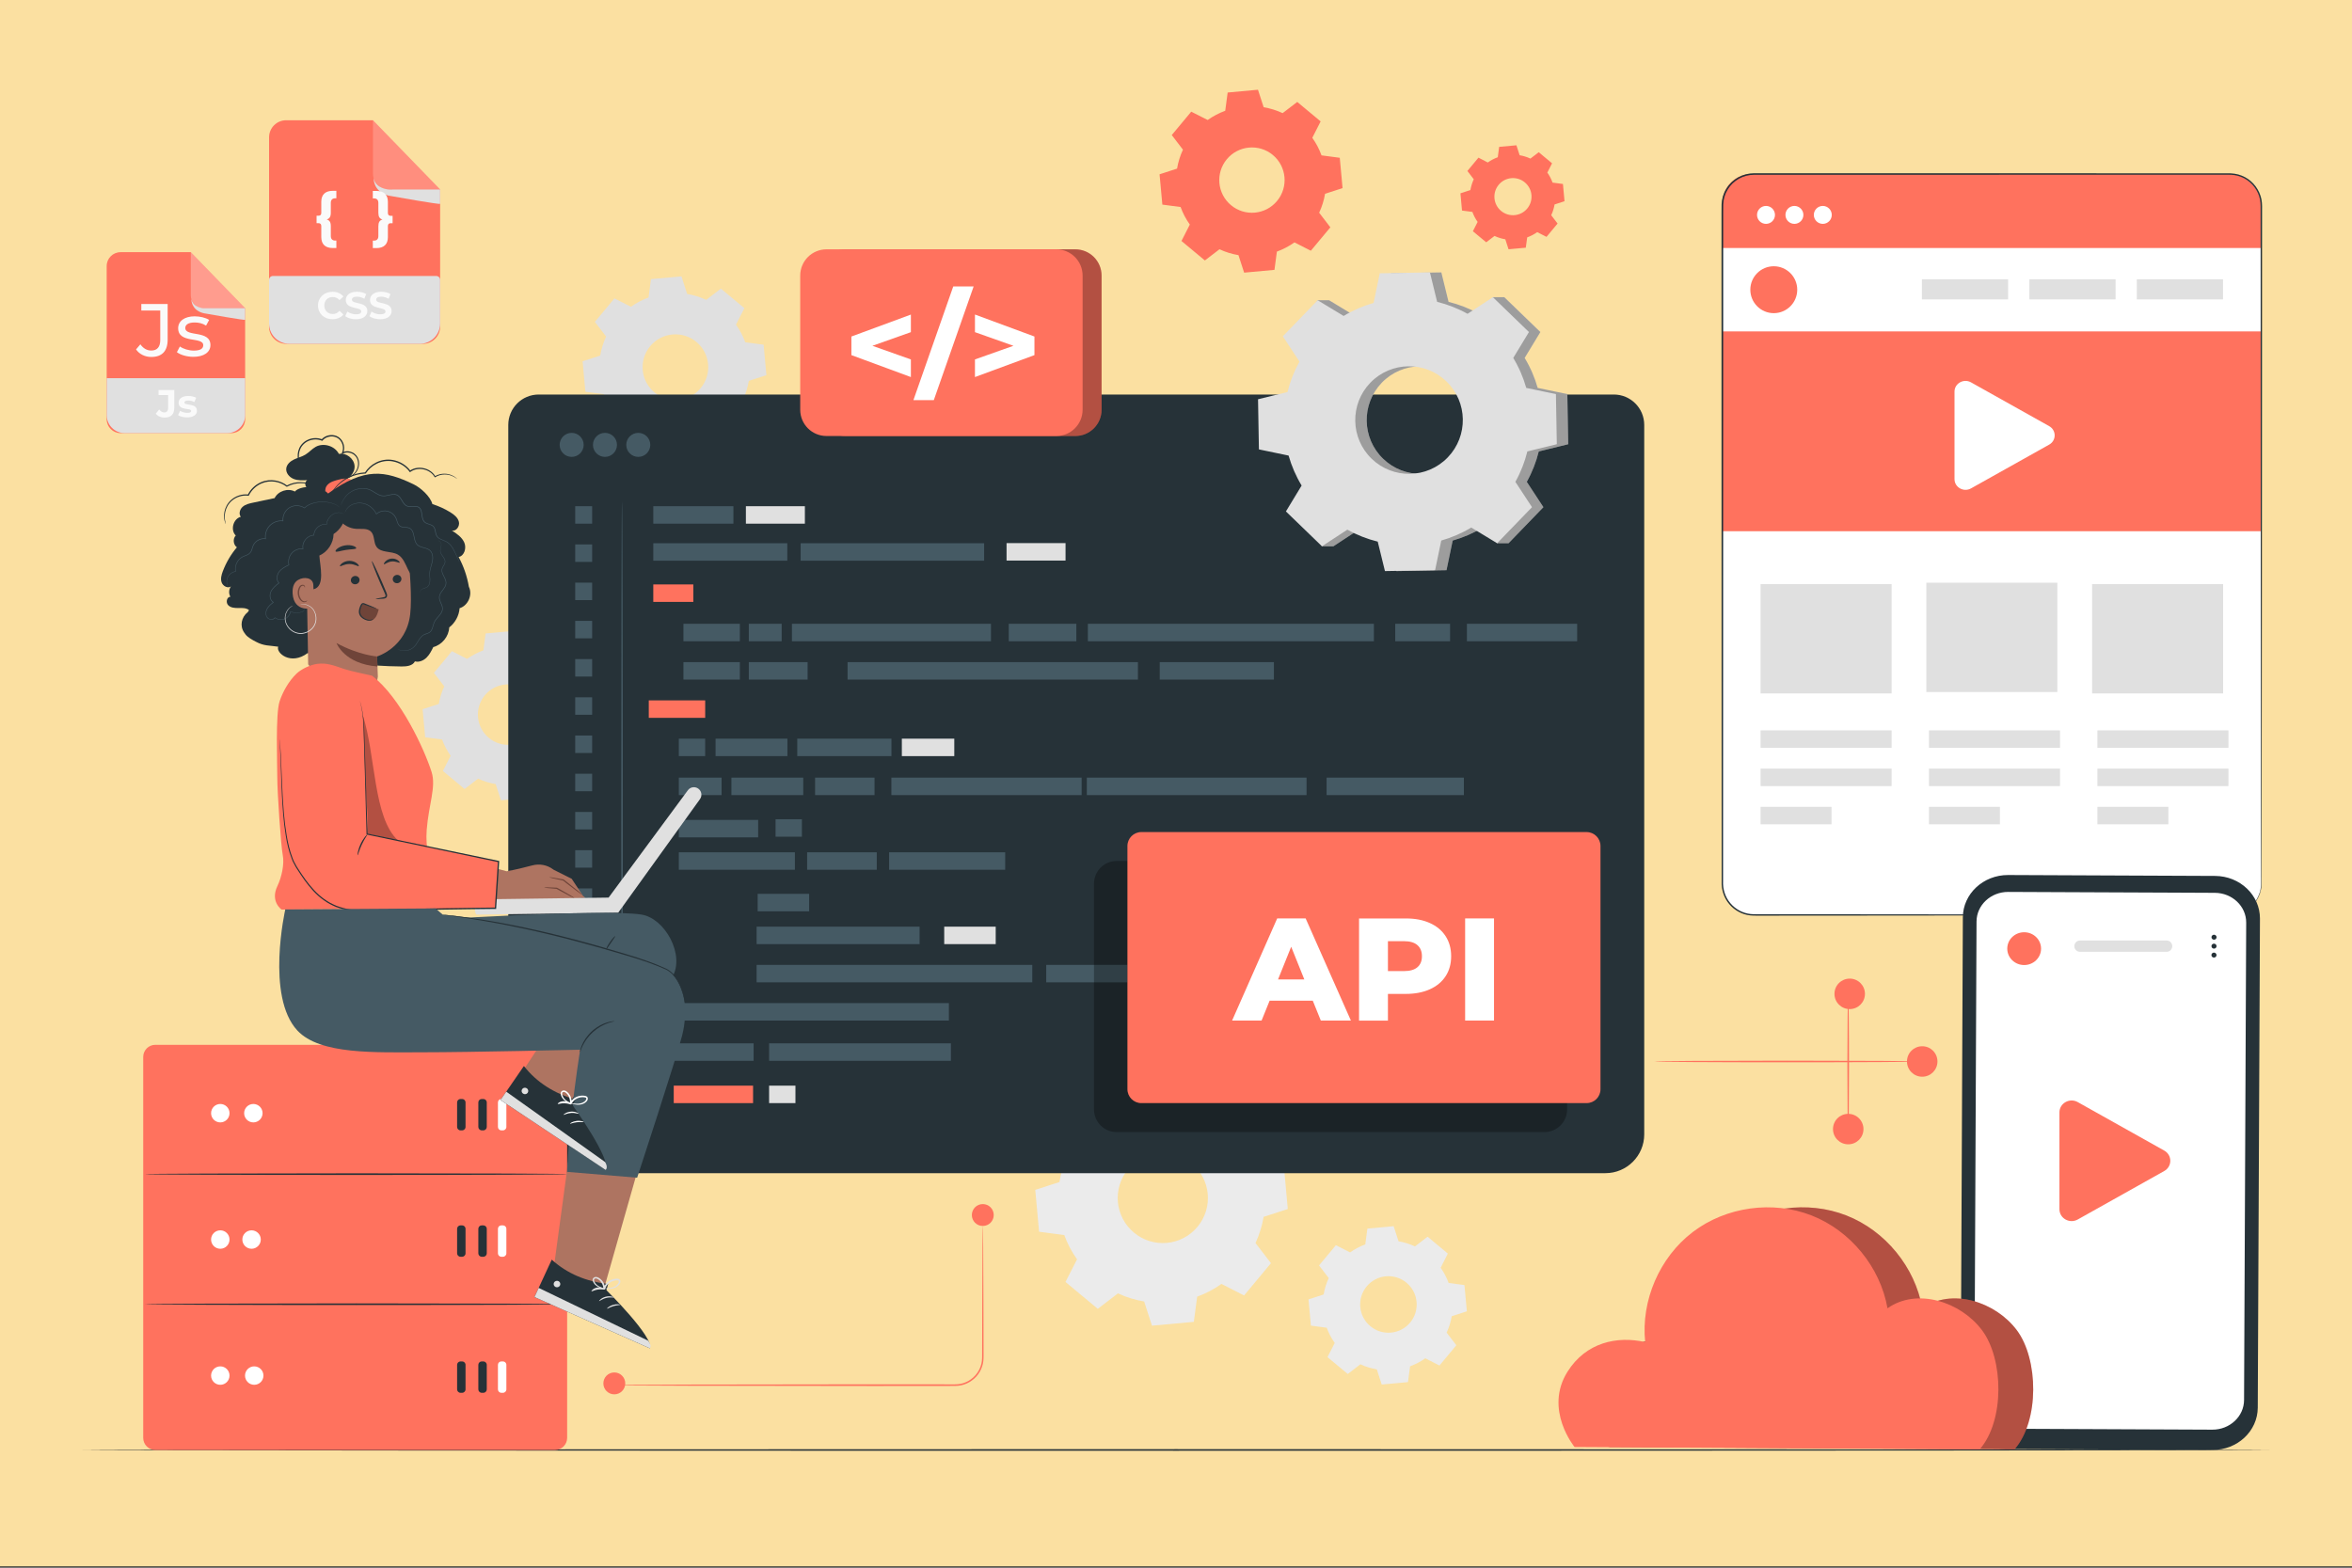 <?xml version="1.0" encoding="utf-8"?>
<!-- Generator: Adobe Illustrator 27.9.0, SVG Export Plug-In . SVG Version: 6.00 Build 0)  -->
<svg version="1.1" xmlns="http://www.w3.org/2000/svg" xmlns:xlink="http://www.w3.org/1999/xlink" x="0px" y="0px"
	 viewBox="0 0 750 500" style="enable-background:new 0 0 750 500;" xml:space="preserve">
<rect x="0" y="0" width="750" height="500" fill="#333333" stroke="none"/>
<style type="text/css">
	.st0{fill:#FBE0A1;}
	.st1{fill:#EBEBEB;}
	.st2{fill:#E0E0E0;}
	.st3{fill:#FF725E;}
	.st4{fill:#FAFAFA;}
	.st5{opacity:0.3;}
	.st6{fill:#FFFFFF;}
	.st7{opacity:0.2;}
	.st8{display:none;}
	.st9{display:inline;}
	.st10{fill:#F5F5F5;}
	.st11{fill:#263238;}
	.st12{fill:#455A64;}
	.st13{fill:#AE7461;}
	.st14{fill:#6F4439;}
</style>
<g id="Camada_11">
	<rect y="-0.43" class="st0" width="750" height="500"/>
</g>
<g id="Background_Complete">
	<g>
		<g>
			<g>
				<g>
					<path class="st1" d="M351.29,355.61c2.41-1.71,5.02-3.07,7.74-4.06l1.06-8.03l13.35-1.22l2.5,7.71
						c2.85,0.48,5.66,1.34,8.35,2.59l6.43-4.93l10.3,8.57l-3.68,7.21c1.71,2.42,3.07,5.02,4.06,7.74l8.03,1.06l1.22,13.35l-7.71,2.5
						c-0.48,2.85-1.34,5.66-2.59,8.35l4.93,6.43l-8.57,10.3l-7.22-3.68c-2.41,1.71-5.02,3.07-7.74,4.06l-1.06,8.03l-13.35,1.22
						l-2.5-7.71c-2.85-0.48-5.66-1.34-8.35-2.59l-6.43,4.93l-10.3-8.57l3.68-7.22c-1.71-2.41-3.07-5.02-4.07-7.74l-8.03-1.06
						l-1.22-13.35l7.71-2.5c0.48-2.85,1.34-5.66,2.59-8.35l-4.93-6.43l8.57-10.3L351.29,355.61L351.29,355.61z M359.74,372.89
						c-5.08,6.11-4.25,15.17,1.86,20.25c6.1,5.08,15.17,4.25,20.25-1.86c5.08-6.1,4.25-15.17-1.86-20.25
						C373.88,365.95,364.82,366.78,359.74,372.89z"/>
				</g>
			</g>
		</g>
	</g>
	<g>
		<g>
			<g>
				<g>
					<path class="st1" d="M430.51,399.44c1.51-1.07,3.15-1.93,4.85-2.55l0.67-5.04l8.37-0.77l1.57,4.83
						c1.79,0.3,3.55,0.84,5.23,1.62l4.03-3.09l6.46,5.38l-2.3,4.52c1.08,1.51,1.93,3.15,2.55,4.85l5.04,0.67l0.77,8.37l-4.83,1.57
						c-0.3,1.79-0.84,3.55-1.62,5.23l3.09,4.03l-5.38,6.46l-4.52-2.3c-1.51,1.07-3.15,1.93-4.85,2.55l-0.67,5.04l-8.37,0.77
						l-1.57-4.83c-1.79-0.3-3.55-0.84-5.23-1.62l-4.03,3.09l-6.46-5.38l2.3-4.52c-1.07-1.51-1.93-3.15-2.55-4.85l-5.04-0.67
						l-0.77-8.37l4.83-1.57c0.3-1.79,0.84-3.55,1.62-5.23l-3.09-4.03l5.38-6.46L430.51,399.44L430.51,399.44z M435.81,410.28
						c-3.18,3.83-2.66,9.51,1.16,12.7c3.83,3.18,9.51,2.66,12.7-1.16c3.18-3.83,2.66-9.51-1.16-12.7
						C444.68,405.93,438.99,406.45,435.81,410.28z"/>
				</g>
			</g>
		</g>
	</g>
	<g>
		<g>
			<g>
				<g>
					<path class="st2" d="M201.18,97.84c1.76-1.25,3.65-2.24,5.63-2.96l0.77-5.85l9.72-0.89l1.82,5.61
						c2.08,0.35,4.12,0.98,6.07,1.89l4.68-3.59l7.5,6.24l-2.68,5.25c1.25,1.76,2.24,3.65,2.96,5.63l5.85,0.77l0.89,9.72l-5.61,1.82
						c-0.35,2.08-0.98,4.12-1.89,6.07l3.59,4.68l-6.24,7.5l-5.25-2.68c-1.76,1.25-3.65,2.24-5.63,2.96l-0.77,5.85l-9.72,0.89
						l-1.82-5.61c-2.08-0.35-4.12-0.98-6.07-1.89l-4.68,3.59l-7.5-6.24l2.68-5.25c-1.25-1.76-2.24-3.65-2.96-5.63l-5.85-0.77
						l-0.89-9.72l5.61-1.82c0.35-2.08,0.98-4.12,1.89-6.07l-3.59-4.68l6.24-7.5L201.18,97.84L201.18,97.84z M207.33,110.41
						c-3.7,4.44-3.09,11.04,1.35,14.74c4.44,3.7,11.04,3.09,14.74-1.35c3.7-4.44,3.09-11.04-1.35-14.74
						C217.62,105.36,211.03,105.97,207.33,110.41z"/>
				</g>
			</g>
		</g>
	</g>
	<g>
		<g>
			<g>
				<g>
					<path class="st3" d="M385.1,38.27c1.75-1.24,3.64-2.22,5.6-2.94l0.77-5.82l9.67-0.89l1.81,5.58c2.07,0.35,4.1,0.97,6.05,1.88
						l4.66-3.57l7.46,6.21l-2.66,5.23c1.24,1.75,2.23,3.64,2.94,5.6l5.82,0.77l0.89,9.67l-5.58,1.81c-0.35,2.07-0.97,4.1-1.88,6.04
						l3.57,4.66L418,79.97l-5.23-2.66c-1.75,1.24-3.64,2.22-5.6,2.94l-0.77,5.82l-9.67,0.89l-1.81-5.58
						c-2.07-0.35-4.1-0.97-6.05-1.88l-4.66,3.57l-7.46-6.21l2.66-5.23c-1.24-1.75-2.23-3.64-2.94-5.6l-5.82-0.77l-0.89-9.67
						l5.58-1.81c0.35-2.07,0.97-4.1,1.88-6.04l-3.57-4.66l6.21-7.46L385.1,38.27L385.1,38.27z M391.21,50.78
						c-3.68,4.42-3.08,10.99,1.34,14.67c4.42,3.68,10.99,3.08,14.67-1.35c3.68-4.42,3.08-10.99-1.34-14.67
						C401.46,45.76,394.89,46.36,391.21,50.78z"/>
				</g>
			</g>
		</g>
	</g>
	<g>
		<g>
			<g>
				<g>
					<path class="st3" d="M474.42,51.82c0.99-0.71,2.07-1.27,3.19-1.67l0.44-3.31l5.5-0.5l1.03,3.17c1.18,0.2,2.33,0.55,3.44,1.07
						l2.65-2.03l4.25,3.53l-1.51,2.97c0.71,0.99,1.27,2.07,1.67,3.19l3.31,0.44l0.5,5.5l-3.17,1.03c-0.2,1.17-0.55,2.33-1.07,3.44
						l2.03,2.65l-3.53,4.25l-2.97-1.51c-0.99,0.71-2.07,1.27-3.19,1.67L486.54,79l-5.5,0.5l-1.03-3.18
						c-1.18-0.2-2.33-0.55-3.44-1.07l-2.65,2.03l-4.25-3.53l1.51-2.97c-0.71-1-1.27-2.07-1.67-3.19l-3.31-0.44l-0.5-5.5l3.18-1.03
						c0.2-1.17,0.55-2.33,1.07-3.44l-2.03-2.65l3.53-4.25L474.42,51.82L474.42,51.82z M477.9,58.93c-2.09,2.52-1.75,6.25,0.76,8.34
						c2.52,2.09,6.25,1.75,8.34-0.76c2.09-2.52,1.75-6.25-0.77-8.34C483.73,56.08,479.99,56.42,477.9,58.93z"/>
				</g>
			</g>
		</g>
	</g>
	<g>
		<g>
			<g>
				<g>
					<path class="st2" d="M148.95,210.15c1.62-1.15,3.37-2.06,5.19-2.73l0.71-5.39l8.96-0.82l1.68,5.17c1.91,0.32,3.8,0.9,5.6,1.74
						l4.31-3.31l6.92,5.76l-2.47,4.84c1.15,1.62,2.06,3.37,2.73,5.19l5.39,0.71l0.82,8.96l-5.17,1.68c-0.32,1.91-0.9,3.8-1.74,5.6
						l3.31,4.31l-5.75,6.92l-4.84-2.47c-1.62,1.15-3.37,2.06-5.19,2.73l-0.71,5.39l-8.96,0.82l-1.68-5.17
						c-1.91-0.32-3.8-0.9-5.6-1.74l-4.31,3.31l-6.92-5.76l2.47-4.84c-1.15-1.62-2.06-3.37-2.73-5.19l-5.39-0.71l-0.82-8.96
						l5.17-1.68c0.32-1.91,0.9-3.8,1.74-5.6l-3.31-4.31l5.75-6.92L148.95,210.15L148.95,210.15z M154.62,221.74
						c-3.41,4.1-2.85,10.18,1.25,13.59c4.1,3.41,10.18,2.85,13.59-1.25c3.41-4.1,2.85-10.18-1.25-13.59
						C164.12,217.09,158.03,217.65,154.62,221.74z"/>
				</g>
			</g>
		</g>
	</g>
	<g>
		<g>
			<g>
				<path class="st3" d="M73.76,138.14H38.44c-2.44,0-4.42-1.98-4.42-4.42V84.85c0-2.44,1.98-4.42,4.42-4.42h22.4L78.17,98.3v35.43
					C78.17,136.17,76.2,138.14,73.76,138.14z"/>
			</g>
		</g>
		<g>
			<g>
				<path class="st2" d="M72.45,138.14H39.75c-3.16,0-5.72-2.56-5.72-5.72v-11.79h44.15v11.79
					C78.17,135.58,75.61,138.14,72.45,138.14z"/>
			</g>
		</g>
		<g>
			<g>
				<path class="st4" d="M49.67,131.93l1.11-1.33c0.47,0.63,0.99,0.95,1.6,0.95c0.8,0,1.22-0.48,1.22-1.43V126h-3.04v-1.6h5.02v5.6
					c0,2.14-1.07,3.18-3.11,3.18C51.33,133.19,50.3,132.74,49.67,131.93z"/>
			</g>
			<g>
				<path class="st4" d="M56.79,132.42l0.64-1.38c0.59,0.38,1.49,0.64,2.31,0.64c0.89,0,1.22-0.23,1.22-0.61
					c0-1.09-4.01,0.02-4.01-2.63c0-1.26,1.14-2.15,3.07-2.15c0.91,0,1.93,0.21,2.56,0.58l-0.64,1.37c-0.65-0.37-1.31-0.49-1.91-0.49
					c-0.86,0-1.23,0.27-1.23,0.62c0,1.14,4.01,0.04,4.01,2.65c0,1.23-1.15,2.11-3.14,2.11C58.54,133.14,57.41,132.83,56.79,132.42z"
					/>
			</g>
		</g>
		<g>
			<g>
				<path class="st4" d="M43.38,111.44l1.38-1.62c0.91,1.29,2.08,1.98,3.48,1.98c1.89,0,2.86-1.15,2.86-3.39v-9.38h-6.04v-2.08h8.4
					v11.34c0,3.72-1.81,5.56-5.23,5.56C46.27,113.85,44.45,112.99,43.38,111.44z"/>
			</g>
			<g>
				<path class="st4" d="M56.41,112.32l0.95-1.81c1.07,0.76,2.79,1.31,4.44,1.31c2.12,0,3.01-0.64,3.01-1.72c0-2.84-8-0.38-8-5.42
					c0-2.27,2.03-3.79,5.27-3.79c1.65,0,3.51,0.43,4.61,1.15l-0.98,1.81c-1.15-0.74-2.41-1-3.65-1c-2,0-2.98,0.74-2.98,1.74
					c0,2.98,8.02,0.55,8.02,5.47c0,2.29-2.1,3.75-5.47,3.75C59.54,113.8,57.46,113.16,56.41,112.32z"/>
			</g>
		</g>
		<g class="st5">
			<g>
				<path class="st6" d="M60.84,80.43v13.76c0,2.27,1.84,4.11,4.11,4.11l13.23,0L60.84,80.43z"/>
			</g>
		</g>
		<g>
			<g>
				<path class="st2" d="M61.02,95.39c0,0-0.17,3.34,3.62,4.43c0.14,0.04,0.29,0.07,0.43,0.1c1.73,0.31,13.1,2.33,13.1,2.07
					c0-0.28,0-3.7,0-3.7H64.95C64.95,98.3,61.65,98.18,61.02,95.39z"/>
			</g>
		</g>
	</g>
	<g>
		<g>
			<g>
				<g>
					<path class="st3" d="M134.89,109.66H91.26c-3.01,0-5.46-2.44-5.46-5.46V43.81c0-3.01,2.44-5.46,5.46-5.46h27.67l21.42,22.08
						v43.77C140.34,107.21,137.9,109.66,134.89,109.66z"/>
				</g>
			</g>
			<g>
				<g>
					<path class="st2" d="M133.87,109.66H92.28c-3.58,0-6.48-2.9-6.48-6.48V89.26c0-0.68,0.55-1.24,1.24-1.24h52.07
						c0.68,0,1.24,0.55,1.24,1.24v13.92C140.34,106.76,137.44,109.66,133.87,109.66z"/>
				</g>
			</g>
			<g class="st7">
				<g>
					<path class="st6" d="M118.93,38.35v17c0,2.8,2.27,5.08,5.08,5.08l16.34,0L118.93,38.35z"/>
				</g>
			</g>
			<g>
				<g>
					<path class="st2" d="M119.15,56.84c0,0-0.21,4.12,4.48,5.48c0.18,0.05,0.36,0.09,0.54,0.12c2.13,0.38,16.18,2.88,16.18,2.56
						c0-0.35,0-4.57,0-4.57H124C124,60.43,119.92,60.29,119.15,56.84z"/>
				</g>
			</g>
		</g>
		<g>
			<g>
				<path class="st4" d="M101.41,97.45c0-2.56,1.96-4.39,4.61-4.39c1.47,0,2.69,0.53,3.49,1.5l-1.26,1.16
					c-0.57-0.65-1.28-0.99-2.13-0.99c-1.59,0-2.71,1.11-2.71,2.71c0,1.6,1.13,2.71,2.71,2.71c0.85,0,1.56-0.34,2.13-1.01l1.26,1.16
					c-0.8,0.98-2.02,1.51-3.5,1.51C103.38,101.84,101.41,100.01,101.41,97.45z"/>
			</g>
			<g>
				<path class="st4" d="M110.09,100.85l0.67-1.48c0.72,0.52,1.78,0.88,2.8,0.88c1.16,0,1.64-0.39,1.64-0.91
					c0-1.59-4.93-0.5-4.93-3.65c0-1.44,1.16-2.64,3.57-2.64c1.07,0,2.16,0.25,2.94,0.75l-0.61,1.49c-0.79-0.45-1.6-0.67-2.35-0.67
					c-1.16,0-1.61,0.44-1.61,0.97c0,1.56,4.93,0.49,4.93,3.6c0,1.42-1.18,2.63-3.6,2.63C112.19,101.84,110.84,101.44,110.09,100.85z
					"/>
			</g>
			<g>
				<path class="st4" d="M117.81,100.85l0.67-1.48c0.72,0.52,1.78,0.88,2.8,0.88c1.16,0,1.64-0.39,1.64-0.91
					c0-1.59-4.93-0.5-4.93-3.65c0-1.44,1.16-2.64,3.58-2.64c1.07,0,2.16,0.25,2.95,0.75l-0.61,1.49c-0.79-0.45-1.6-0.67-2.35-0.67
					c-1.16,0-1.61,0.44-1.61,0.97c0,1.56,4.93,0.49,4.93,3.6c0,1.42-1.18,2.63-3.6,2.63C119.92,101.84,118.57,101.44,117.81,100.85z
					"/>
			</g>
		</g>
		<g>
			<g>
				<path class="st4" d="M104.18,69.99c0.9,0.27,1.31,0.84,1.31,2.18v3.12c0,0.92,0.47,1.44,1.42,1.44h0.35v2.38h-1.13
					c-2.44,0-3.68-1.25-3.68-3.49V72.1c0-0.62-0.33-0.92-0.86-0.92h-0.64v-2.38h0.64c0.53,0,0.86-0.29,0.86-0.92v-3.53
					c0-2.24,1.25-3.49,3.68-3.49h1.13v2.38h-0.35c-0.95,0-1.42,0.53-1.42,1.44v3.12C105.49,69.16,105.08,69.72,104.18,69.99z"/>
			</g>
			<g>
				<path class="st4" d="M125.19,68.81v2.38h-0.64c-0.53,0-0.86,0.29-0.86,0.92v3.53c0,2.24-1.25,3.49-3.68,3.49h-1.13v-2.38h0.35
					c0.95,0,1.42-0.53,1.42-1.44v-3.12c0-1.34,0.41-1.91,1.31-2.18c-0.9-0.27-1.31-0.84-1.31-2.18v-3.12c0-0.92-0.47-1.44-1.42-1.44
					h-0.35v-2.38h1.13c2.44,0,3.68,1.25,3.68,3.49v3.53c0,0.62,0.33,0.92,0.86,0.92H125.19z"/>
			</g>
		</g>
	</g>
</g>
<g id="Background_Simple" class="st8">
	<g class="st9">
		<path class="st10" d="M185.44,70.25l0.36,1.57c3.04,13.27-1.24,27.19-11.5,35.96c-1.32,1.13-2.72,2.16-4.19,3.08
			c-10.61,6.64-24.7,7.42-36.12,1.98c-6.72-3.2-12.83-8.45-20.22-8.99c-9.62-0.7-17.59,6.71-24.25,13.59
			c-6.66,6.88-14.65,14.28-24.27,13.54c-6.02-0.47-11.42-4.2-15.41-8.78C39.29,110.09,37.32,92,42.56,76.97
			c5.24-15.03,16.82-27.15,30.18-35.74c18.72-12.03,42.01-17.81,63.95-13.11C158.62,32.82,178.58,48.85,185.44,70.25z"/>
	</g>
	<g class="st9">
		
			<ellipse transform="matrix(0.707 -0.707 0.707 0.707 26.413 175.16)" class="st10" cx="224.64" cy="55.7" rx="16.33" ry="16.33"/>
	</g>
	<g class="st9">
		
			<ellipse transform="matrix(0.707 -0.707 0.707 0.707 -173.987 113.062)" class="st10" cx="49.48" cy="266.55" rx="16.33" ry="16.33"/>
	</g>
</g>
<g id="Floor">
	<g>
		<g>
			<path class="st11" d="M723.68,462.45c0,0.14-156.12,0.26-348.66,0.26c-192.61,0-348.7-0.12-348.7-0.26
				c0-0.14,156.09-0.26,348.7-0.26C567.56,462.19,723.68,462.31,723.68,462.45z"/>
		</g>
	</g>
</g>
<g id="Screen">
	<g>
		<g>
			<g>
				<g>
					<path class="st11" d="M511.93,374.17h-340.7c-5.06,0-9.15-4.1-9.15-9.15V135.53c0-5.36,4.34-9.7,9.7-9.7h342.83
						c5.36,0,9.7,4.34,9.7,9.7V361.8C524.3,368.63,518.77,374.17,511.93,374.17z"/>
				</g>
			</g>
			<g>
				<g>
					<g>
						<rect x="208.32" y="161.45" class="st12" width="25.55" height="5.57"/>
					</g>
				</g>
				<g>
					<g>
						<rect x="208.32" y="186.4" class="st3" width="12.77" height="5.57"/>
					</g>
				</g>
				<g>
					<g>
						<rect x="217.93" y="198.95" class="st12" width="17.99" height="5.57"/>
					</g>
				</g>
				<g>
					<g>
						<rect x="238.78" y="198.95" class="st12" width="10.48" height="5.57"/>
					</g>
				</g>
				<g>
					<g>
						<rect x="321.67" y="198.95" class="st12" width="21.55" height="5.57"/>
					</g>
				</g>
				<g>
					<g>
						<rect x="369.81" y="211.18" class="st12" width="36.41" height="5.57"/>
					</g>
				</g>
				<g>
					<g>
						<rect x="444.91" y="198.95" class="st12" width="17.49" height="5.57"/>
					</g>
				</g>
				<g>
					<g>
						<rect x="467.76" y="198.95" class="st12" width="35.16" height="5.57"/>
					</g>
				</g>
				<g>
					<g>
						<rect x="217.93" y="211.18" class="st12" width="17.99" height="5.57"/>
					</g>
				</g>
				<g>
					<g>
						<rect x="206.88" y="223.38" class="st3" width="17.99" height="5.57"/>
					</g>
				</g>
				<g>
					<g>
						<rect x="216.46" y="235.59" class="st12" width="8.4" height="5.57"/>
					</g>
				</g>
				<g>
					<g>
						<rect x="247.31" y="261.29" class="st12" width="8.4" height="5.57"/>
					</g>
				</g>
				<g>
					<g>
						<rect x="362.91" y="307.74" class="st12" width="16.42" height="5.57"/>
					</g>
				</g>
				<g>
					<g>
						<rect x="430.84" y="307.74" class="st12" width="40.23" height="5.57"/>
					</g>
				</g>
				<g>
					<g>
						<rect x="301.09" y="295.55" class="st2" width="16.42" height="5.57"/>
					</g>
				</g>
				<g>
					<g>
						<rect x="241.6" y="285.08" class="st12" width="16.42" height="5.57"/>
					</g>
				</g>
				<g>
					<g>
						<rect x="333.62" y="307.74" class="st12" width="25.89" height="5.57"/>
					</g>
				</g>
				<g>
					<g>
						<rect x="216.46" y="248.02" class="st12" width="13.64" height="5.57"/>
					</g>
				</g>
				<g>
					<g>
						<rect x="216.46" y="261.5" class="st12" width="25.3" height="5.57"/>
					</g>
				</g>
				<g>
					<g>
						<rect x="216.46" y="271.83" class="st12" width="37.01" height="5.57"/>
					</g>
				</g>
				<g>
					<g>
						<rect x="283.52" y="271.83" class="st12" width="37.01" height="5.57"/>
					</g>
				</g>
				<g>
					<g>
						<rect x="241.27" y="295.55" class="st12" width="51.97" height="5.57"/>
					</g>
				</g>
				<g>
					<g>
						<rect x="241.27" y="307.74" class="st12" width="87.9" height="5.57"/>
					</g>
				</g>
				<g>
					<g>
						<rect x="214.68" y="319.93" class="st12" width="87.9" height="5.57"/>
					</g>
				</g>
				<g>
					<g>
						<rect x="257.38" y="271.83" class="st12" width="22.2" height="5.57"/>
					</g>
				</g>
				<g>
					<g>
						<rect x="228.18" y="235.59" class="st12" width="22.91" height="5.57"/>
					</g>
				</g>
				<g>
					<g>
						<rect x="233.23" y="248.02" class="st12" width="22.91" height="5.57"/>
					</g>
				</g>
				<g>
					<g>
						<rect x="284.24" y="248.02" class="st12" width="60.67" height="5.57"/>
					</g>
				</g>
				<g>
					<g>
						<rect x="346.56" y="248.02" class="st12" width="70.07" height="5.57"/>
					</g>
				</g>
				<g>
					<g>
						<rect x="259.91" y="248.02" class="st12" width="18.96" height="5.57"/>
					</g>
				</g>
				<g>
					<g>
						<rect x="254.23" y="235.59" class="st12" width="30.03" height="5.57"/>
					</g>
				</g>
				<g>
					<g>
						<rect x="287.58" y="235.59" class="st2" width="16.72" height="5.57"/>
					</g>
				</g>
				<g>
					<g>
						<rect x="238.78" y="211.18" class="st12" width="18.75" height="5.57"/>
					</g>
				</g>
				<g>
					<g>
						<rect x="270.27" y="211.18" class="st12" width="92.59" height="5.57"/>
					</g>
				</g>
				<g>
					<g>
						<rect x="423.02" y="248.02" class="st12" width="43.78" height="5.57"/>
					</g>
				</g>
				<g>
					<g>
						<rect x="383.6" y="307.74" class="st12" width="43.78" height="5.57"/>
					</g>
				</g>
				<g>
					<g>
						<rect x="346.89" y="198.95" class="st12" width="91.21" height="5.57"/>
					</g>
				</g>
				<g>
					<g>
						<rect x="252.53" y="198.95" class="st12" width="63.47" height="5.57"/>
					</g>
				</g>
				<g>
					<g>
						<rect x="208.32" y="173.26" class="st12" width="42.73" height="5.57"/>
					</g>
				</g>
				<g>
					<g>
						<rect x="255.31" y="173.26" class="st12" width="58.51" height="5.57"/>
					</g>
				</g>
				<g>
					<g>
						<rect x="237.85" y="161.45" class="st2" width="18.81" height="5.57"/>
					</g>
				</g>
				<g>
					<g>
						<rect x="183.42" y="161.45" class="st12" width="5.4" height="5.57"/>
					</g>
				</g>
				<g>
					<g>
						<rect x="183.42" y="173.64" class="st12" width="5.4" height="5.57"/>
					</g>
				</g>
				<g>
					<g>
						<rect x="183.42" y="185.83" class="st12" width="5.4" height="5.57"/>
					</g>
				</g>
				<g>
					<g>
						<rect x="183.42" y="198.02" class="st12" width="5.4" height="5.57"/>
					</g>
				</g>
				<g>
					<g>
						<rect x="183.42" y="210.21" class="st12" width="5.4" height="5.57"/>
					</g>
				</g>
				<g>
					<g>
						<rect x="183.42" y="222.4" class="st12" width="5.4" height="5.57"/>
					</g>
				</g>
				<g>
					<g>
						<rect x="183.42" y="234.59" class="st12" width="5.4" height="5.57"/>
					</g>
				</g>
				<g>
					<g>
						<rect x="183.42" y="246.78" class="st12" width="5.4" height="5.57"/>
					</g>
				</g>
				<g>
					<g>
						<rect x="183.42" y="258.97" class="st12" width="5.4" height="5.57"/>
					</g>
				</g>
				<g>
					<g>
						<rect x="245.25" y="346.26" class="st2" width="8.4" height="5.57"/>
					</g>
				</g>
				<g>
					<g>
						<rect x="214.84" y="346.26" class="st3" width="25.3" height="5.57"/>
					</g>
				</g>
				<g>
					<g>
						<rect x="183.42" y="345.64" class="st12" width="5.4" height="5.57"/>
					</g>
				</g>
				<g>
					<g>
						<rect x="183.42" y="271.16" class="st12" width="5.4" height="5.57"/>
					</g>
				</g>
				<g>
					<g>
						<rect x="183.42" y="283.35" class="st12" width="5.4" height="5.57"/>
					</g>
				</g>
				<g>
					<g>
						<rect x="183.42" y="295.55" class="st12" width="5.4" height="5.57"/>
					</g>
				</g>
				<g>
					<g>
						<rect x="183.42" y="307.74" class="st12" width="5.4" height="5.57"/>
					</g>
				</g>
				<g>
					<g>
						<rect x="183.42" y="319.93" class="st12" width="5.4" height="5.57"/>
					</g>
				</g>
				<g>
					<g>
						<rect x="214.68" y="332.76" class="st12" width="25.63" height="5.57"/>
					</g>
				</g>
				<g>
					<g>
						<rect x="245.25" y="332.76" class="st12" width="57.97" height="5.57"/>
					</g>
				</g>
				<g>
					<g>
						<rect x="183.42" y="332.76" class="st12" width="5.4" height="5.57"/>
					</g>
				</g>
				<g>
					<g>
						<rect x="320.97" y="173.22" class="st2" width="18.81" height="5.57"/>
					</g>
				</g>
			</g>
			<g>
				<circle class="st12" cx="182.29" cy="141.89" r="3.83"/>
			</g>
			<g>
				<circle class="st12" cx="192.91" cy="141.89" r="3.83"/>
			</g>
			<g>
				<circle class="st12" cx="203.53" cy="141.89" r="3.83"/>
			</g>
			<g class="st5">
				<path d="M492.48,361.07H356.09c-4,0-7.24-3.24-7.24-7.24v-71.99c0-4,3.24-7.24,7.24-7.24h136.39c4,0,7.24,3.24,7.24,7.24v71.99
					C499.72,357.83,496.48,361.07,492.48,361.07z"/>
			</g>
			<g>
				<path class="st3" d="M505.92,351.83H363.95c-2.45,0-4.44-1.99-4.44-4.44v-77.57c0-2.45,1.99-4.44,4.44-4.44h141.97
					c2.45,0,4.44,1.99,4.44,4.44v77.57C510.37,349.84,508.38,351.83,505.92,351.83z"/>
			</g>
			<g>
				<path class="st6" d="M418.62,319.17h-13.77l-2.56,6.33h-9.4l14.38-32.58h9.07l14.43,32.58h-9.59L418.62,319.17z M415.92,312.38
					l-4.19-10.42l-4.19,10.42H415.92z"/>
				<path class="st6" d="M455.94,294.39c2.17,0.98,3.85,2.37,5.03,4.19c1.18,1.82,1.77,3.95,1.77,6.4c0,2.45-0.59,4.58-1.77,6.38
					c-1.18,1.8-2.85,3.19-5.03,4.17c-2.17,0.98-4.73,1.47-7.68,1.47h-5.68v8.52h-9.21v-32.58h14.89
					C451.21,292.92,453.77,293.41,455.94,294.39z M451.98,308.49c0.96-0.82,1.44-1.99,1.44-3.51c0-1.52-0.48-2.7-1.44-3.54
					c-0.96-0.84-2.39-1.26-4.28-1.26h-5.12v9.54h5.12C449.59,309.72,451.02,309.31,451.98,308.49z"/>
				<path class="st6" d="M467.2,292.92h9.21v32.58h-9.21V292.92z"/>
			</g>
		</g>
		<g>
			<g>
				<path class="st12" d="M198.35,159.86c0.14,0,0.26,47.96,0.26,107.1c0,59.16-0.12,107.11-0.26,107.11
					c-0.14,0-0.26-47.95-0.26-107.11C198.09,207.81,198.2,159.86,198.35,159.86z"/>
			</g>
		</g>
	</g>
	<g>
		<g>
			<g>
				<g>
					<path class="st3" d="M313.4,391.01c0.01,0,0.02,0.14,0.03,0.42c0.01,0.31,0.01,0.72,0.03,1.25c0.01,1.12,0.03,2.73,0.05,4.8
						c0.02,4.19,0.05,10.21,0.08,17.64c0.01,3.73,0.02,7.8,0.03,12.18c0,1.09,0,2.21,0.01,3.34c-0.02,1.13,0.06,2.27-0.07,3.47
						c-0.27,2.38-1.59,4.7-3.65,6.18c-1.02,0.74-2.21,1.29-3.48,1.55c-1.29,0.27-2.58,0.16-3.86,0.19c-2.58,0-5.21,0-7.89,0.01
						c-5.36,0-10.9,0-16.58,0.01c-22.72-0.03-43.28-0.06-58.2-0.08c-7.43-0.03-13.45-0.06-17.64-0.08c-2.06-0.02-3.67-0.04-4.8-0.05
						c-0.53-0.01-0.94-0.02-1.25-0.03c-0.28-0.01-0.42-0.02-0.42-0.03s0.14-0.02,0.42-0.03c0.3-0.01,0.72-0.01,1.25-0.03
						c1.12-0.01,2.73-0.03,4.8-0.05c4.19-0.02,10.21-0.05,17.64-0.08c14.92-0.02,35.48-0.05,58.2-0.08c5.68,0,11.23,0,16.58,0.01
						c2.68,0,5.31,0,7.89,0.01c1.29-0.02,2.57,0.08,3.76-0.17c1.2-0.24,2.33-0.75,3.3-1.46c1.95-1.4,3.21-3.59,3.47-5.85
						c0.12-1.12,0.06-2.29,0.08-3.41c0-1.13,0-2.24,0.01-3.34c0.01-4.38,0.02-8.45,0.03-12.18c0.03-7.43,0.06-13.45,0.08-17.64
						c0.02-2.06,0.04-3.67,0.05-4.8c0.01-0.53,0.02-0.94,0.03-1.25C313.38,391.15,313.39,391.01,313.4,391.01z"/>
				</g>
			</g>
			<g>
				<path class="st3" d="M316.88,387.52c0,1.93-1.56,3.49-3.49,3.49c-1.93,0-3.49-1.56-3.49-3.49c0-1.93,1.56-3.49,3.49-3.49
					C315.32,384.03,316.88,385.59,316.88,387.52z"/>
			</g>
			<g>
				<path class="st3" d="M199.38,441.22c0,1.93-1.56,3.49-3.49,3.49s-3.49-1.56-3.49-3.49c0-1.93,1.56-3.49,3.49-3.49
					S199.38,439.29,199.38,441.22z"/>
			</g>
		</g>
		<g>
			<g>
				<path class="st3" d="M594.22,360.11c0,2.69-2.18,4.86-4.86,4.86c-2.69,0-4.86-2.18-4.86-4.86c0-2.69,2.18-4.86,4.86-4.86
					C592.04,355.25,594.22,357.43,594.22,360.11z"/>
			</g>
			<g>
				<path class="st3" d="M617.81,338.55c0,2.69-2.18,4.86-4.86,4.86c-2.69,0-4.86-2.18-4.86-4.86c0-2.69,2.18-4.86,4.86-4.86
					C615.63,333.68,617.81,335.86,617.81,338.55z"/>
			</g>
			<g>
				<path class="st3" d="M594.69,316.98c0,2.69-2.18,4.86-4.86,4.86c-2.69,0-4.86-2.18-4.86-4.86c0-2.69,2.18-4.86,4.86-4.86
					C592.51,312.12,594.69,314.29,594.69,316.98z"/>
			</g>
			<g>
				<g>
					<path class="st3" d="M612.27,338.55c0,0.14-18.95,0.26-42.32,0.26c-23.38,0-42.32-0.12-42.32-0.26
						c0-0.14,18.95-0.26,42.32-0.26C593.32,338.29,612.27,338.4,612.27,338.55z"/>
				</g>
			</g>
			<g>
				<g>
					<path class="st3" d="M589.35,362.33c-0.14,0-0.26-9.95-0.26-22.22c0-12.27,0.12-22.22,0.26-22.22s0.26,9.95,0.26,22.22
						C589.61,352.38,589.5,362.33,589.35,362.33z"/>
				</g>
			</g>
		</g>
	</g>
</g>
<g id="Code_Icon">
	<g>
		<g>
			<path class="st3" d="M342.89,139.06h-73.3c-4.63,0-8.38-3.75-8.38-8.38V87.9c0-4.63,3.75-8.38,8.38-8.38h73.3
				c4.63,0,8.38,3.75,8.38,8.38v42.78C351.27,135.31,347.51,139.06,342.89,139.06z"/>
		</g>
		<g class="st5">
			<path d="M342.89,139.06h-73.3c-4.63,0-8.38-3.75-8.38-8.38V87.9c0-4.63,3.75-8.38,8.38-8.38h73.3c4.63,0,8.38,3.75,8.38,8.38
				v42.78C351.27,135.31,347.51,139.06,342.89,139.06z"/>
		</g>
		<g>
			<path class="st3" d="M336.84,139.06h-73.29c-4.63,0-8.38-3.75-8.38-8.38V87.9c0-4.63,3.75-8.38,8.38-8.38h73.29
				c4.63,0,8.38,3.75,8.38,8.38v42.78C345.22,135.31,341.47,139.06,336.84,139.06z"/>
		</g>
		<g>
			<path class="st6" d="M290.46,105.94l-12.27,4.35l12.27,4.35v5.62l-18.97-7v-5.93l18.97-7V105.94z"/>
			<path class="st6" d="M303.97,91.36h6.5l-12.7,36.25h-6.5L303.97,91.36z"/>
			<path class="st6" d="M329.86,107.33v5.93l-18.97,7v-5.62l12.27-4.35l-12.27-4.35v-5.62L329.86,107.33z"/>
		</g>
	</g>
</g>
<g id="Configuration_Icon">
	<g>
		<g>
			<g>
				<g>
					<path class="st2" d="M432.09,100.77c3.02-1.83,6.24-3.21,9.56-4.15l1.97-9.46l15.99-0.28l2.3,9.39c3.35,0.83,6.62,2.1,9.7,3.82
						l4.44-5.3h3.64l11.5,11.11l-5.01,8.26c1.83,3.02,3.21,6.24,4.15,9.56l9.46,1.97l0.28,15.99l-9.39,2.3
						c-0.83,3.35-2.1,6.61-3.82,9.7l5.3,8.08l-11.11,11.5h-3.64l-4.62-5.01c-3.02,1.83-6.24,3.21-9.56,4.15l-1.97,9.46l-15.99,0.28
						l-2.3-9.39c-3.35-0.83-6.61-2.1-9.7-3.82l-8.08,5.3h-3.64l-7.86-11.11l5.01-8.26c-1.83-3.02-3.21-6.24-4.15-9.56l-9.46-1.97
						l-0.28-15.99l9.39-2.3c0.83-3.35,2.1-6.61,3.82-9.7l-5.3-8.08l7.46-11.5h3.64L432.09,100.77L432.09,100.77z M440.62,122.07
						c-6.58,6.82-6.39,17.67,0.43,24.25c6.82,6.58,17.67,6.39,24.25-0.43c6.58-6.82,6.39-17.67-0.43-24.25
						C458.06,115.06,447.2,115.25,440.62,122.07z"/>
				</g>
			</g>
		</g>
		<g class="st5">
			<g>
				<g>
					<path d="M432.09,100.77c3.02-1.83,6.24-3.21,9.56-4.15l1.97-9.46l15.99-0.28l2.3,9.39c3.35,0.83,6.62,2.1,9.7,3.82l4.44-5.3
						h3.64l11.5,11.11l-5.01,8.26c1.83,3.02,3.21,6.24,4.15,9.56l9.46,1.97l0.28,15.99l-9.39,2.3c-0.83,3.35-2.1,6.61-3.82,9.7
						l5.3,8.08l-11.11,11.5h-3.64l-4.62-5.01c-3.02,1.83-6.24,3.21-9.56,4.15l-1.97,9.46l-15.99,0.28l-2.3-9.39
						c-3.35-0.83-6.61-2.1-9.7-3.82l-8.08,5.3h-3.64l-7.86-11.11l5.01-8.26c-1.83-3.02-3.21-6.24-4.15-9.56l-9.46-1.97l-0.28-15.99
						l9.39-2.3c0.83-3.35,2.1-6.61,3.82-9.7l-5.3-8.08l7.46-11.5h3.64L432.09,100.77L432.09,100.77z M440.62,122.07
						c-6.58,6.82-6.39,17.67,0.43,24.25c6.82,6.58,17.67,6.39,24.25-0.43c6.58-6.82,6.39-17.67-0.43-24.25
						C458.06,115.06,447.2,115.25,440.62,122.07z"/>
				</g>
			</g>
		</g>
		<g>
			<g>
				<g>
					<path class="st2" d="M428.45,100.77c3.02-1.83,6.24-3.21,9.56-4.15l1.97-9.46l15.99-0.28l2.3,9.39c3.35,0.83,6.62,2.1,9.7,3.82
						l8.08-5.3l11.5,11.11l-5.01,8.26c1.83,3.02,3.21,6.24,4.15,9.56l9.46,1.97l0.28,15.99l-9.39,2.3c-0.83,3.35-2.1,6.61-3.82,9.7
						l5.3,8.08l-11.11,11.5l-8.26-5.01c-3.02,1.83-6.24,3.21-9.56,4.15l-1.97,9.46l-15.99,0.28l-2.3-9.39
						c-3.35-0.83-6.61-2.1-9.7-3.82l-8.08,5.3l-11.5-11.11l5.01-8.26c-1.83-3.02-3.21-6.24-4.16-9.56l-9.46-1.97l-0.28-15.99
						l9.39-2.3c0.83-3.35,2.1-6.61,3.82-9.7l-5.3-8.08l11.11-11.5L428.45,100.77L428.45,100.77z M436.97,122.07
						c-6.58,6.82-6.39,17.67,0.43,24.25c6.82,6.58,17.67,6.39,24.25-0.43c6.58-6.82,6.39-17.67-0.43-24.25
						C454.41,115.06,443.55,115.25,436.97,122.07z"/>
				</g>
			</g>
		</g>
	</g>
</g>
<g id="Web">
	<g>
		<g>
			<path class="st6" d="M711,291.82H559.3c-5.57,0-10.09-4.52-10.09-10.09V65.6c0-5.57,4.52-10.09,10.09-10.09H711
				c5.57,0,10.09,4.52,10.09,10.09v216.13C721.09,287.3,716.58,291.82,711,291.82z"/>
		</g>
		<g>
			<rect x="614.26" y="185.85" class="st2" width="41.78" height="34.87"/>
		</g>
		<g>
			<rect x="667.12" y="186.29" class="st2" width="41.78" height="34.87"/>
		</g>
		<g>
			<rect x="561.41" y="186.29" class="st2" width="41.78" height="34.87"/>
		</g>
		<g>
			<rect x="549.21" y="105.7" class="st3" width="171.88" height="63.73"/>
		</g>
		<g>
			<path class="st3" d="M721.09,79.1H549.21V64.78c0-5.12,4.15-9.28,9.28-9.28h152.2c5.75,0,10.4,4.66,10.4,10.4V79.1z"/>
		</g>
		<g>
			<path class="st3" d="M573.1,92.4c0,4.13-3.35,7.48-7.48,7.48c-4.13,0-7.48-3.35-7.48-7.48s3.35-7.48,7.48-7.48
				C569.75,84.92,573.1,88.27,573.1,92.4z"/>
		</g>
		<g>
			<rect x="612.85" y="89.08" class="st2" width="27.49" height="6.41"/>
		</g>
		<g>
			<rect x="647.12" y="89.08" class="st2" width="27.49" height="6.41"/>
		</g>
		<g>
			<rect x="681.38" y="89.08" class="st2" width="27.49" height="6.41"/>
		</g>
		<g>
			<rect x="561.41" y="232.95" class="st2" width="41.78" height="5.58"/>
		</g>
		<g>
			<rect x="561.41" y="245.14" class="st2" width="41.78" height="5.58"/>
		</g>
		<g>
			<rect x="561.41" y="257.33" class="st2" width="22.62" height="5.58"/>
		</g>
		<g>
			<rect x="615.11" y="232.95" class="st2" width="41.78" height="5.58"/>
		</g>
		<g>
			<rect x="615.11" y="245.14" class="st2" width="41.78" height="5.58"/>
		</g>
		<g>
			<rect x="615.11" y="257.33" class="st2" width="22.62" height="5.58"/>
		</g>
		<g>
			<rect x="668.82" y="232.95" class="st2" width="41.78" height="5.58"/>
		</g>
		<g>
			<rect x="668.82" y="245.14" class="st2" width="41.78" height="5.58"/>
		</g>
		<g>
			<rect x="668.82" y="257.33" class="st2" width="22.62" height="5.58"/>
		</g>
		<g>
			<g>
				<path class="st11" d="M711,291.82c0,0,0.17-0.02,0.52-0.04c0.35,0,0.86-0.08,1.53-0.2c1.3-0.29,3.33-0.98,5.18-2.9
					c0.91-0.95,1.75-2.22,2.27-3.77c0.59-1.55,0.52-3.36,0.51-5.31c-0.01-3.89-0.01-8.38-0.02-13.44
					c-0.02-20.22-0.05-49.48-0.08-85.62c-0.01-18.08-0.02-37.87-0.03-59.13c0-10.63-0.01-21.62-0.01-32.94c0-5.66,0-11.4-0.01-17.23
					c0-1.46,0-2.92,0-4.38c0.02-1.48,0-2.91-0.47-4.29c-0.88-2.74-3.02-5.09-5.75-6.15c-1.36-0.55-2.82-0.73-4.31-0.7
					c-1.5,0-3.01,0-4.52,0c-3.02,0-6.07,0-9.12,0c-6.12,0-12.31,0-18.56,0c-12.51,0-25.28,0-38.28,0.01c-26.01,0-52.93,0-80.51,0.01
					c-1.68,0.02-3.36,0.43-4.82,1.25c-1.45,0.83-2.72,2.01-3.57,3.44c-0.89,1.42-1.38,3.06-1.44,4.73
					c-0.04,1.69-0.01,3.41-0.02,5.11c0,6.81,0,13.58,0,20.29c0,13.43,0,26.67,0,39.68c-0.01,26.01-0.01,51.1-0.02,75
					c-0.01,23.9-0.02,46.61-0.02,67.87c0,2.66,0,5.29,0,7.9c-0.12,2.58,0.68,5.14,2.33,7.06c1.61,1.92,3.96,3.19,6.42,3.45
					c1.22,0.12,2.49,0.05,3.73,0.07c1.25,0,2.49,0,3.72,0c9.87,0.01,19.33,0.01,28.37,0.02c36.15,0.03,65.4,0.06,85.62,0.08
					c10.1,0.02,17.95,0.04,23.28,0.05c2.66,0.01,4.68,0.02,6.05,0.03C710.31,291.8,711,291.82,711,291.82s-0.7,0.02-2.06,0.03
					c-1.37,0.01-3.4,0.01-6.05,0.03c-5.33,0.01-13.17,0.03-23.28,0.05c-20.22,0.02-49.47,0.05-85.62,0.08
					c-9.04,0.01-18.51,0.01-28.37,0.02c-1.23,0-2.47,0-3.72,0c-1.25-0.02-2.49,0.05-3.78-0.07c-2.56-0.27-5.01-1.58-6.69-3.59
					c-1.72-1.99-2.56-4.7-2.43-7.33c0-2.61,0-5.25,0-7.9c-0.01-21.26-0.02-43.97-0.02-67.87c0-23.9-0.01-48.99-0.02-75
					c0-13.01,0-26.24,0-39.68c0-6.72,0-13.48,0-20.29c0.01-1.71-0.02-3.4,0.02-5.13c0.06-1.75,0.58-3.49,1.52-4.98
					c0.9-1.51,2.23-2.75,3.76-3.62c1.54-0.86,3.31-1.31,5.07-1.32c27.58,0,54.5,0,80.51,0.01c13,0,25.78,0,38.28,0.01
					c6.25,0,12.44,0,18.56,0c3.06,0,6.1,0,9.12,0c1.51,0,3.02,0,4.52,0c1.5-0.03,3.08,0.16,4.49,0.74c2.86,1.11,5.1,3.57,6.02,6.45
					c0.5,1.43,0.52,2.99,0.49,4.43c0,1.47,0,2.93,0,4.38c0,5.82,0,11.57-0.01,17.23c0,11.32-0.01,22.31-0.01,32.94
					c-0.01,21.25-0.02,41.05-0.03,59.13c-0.03,36.15-0.06,65.4-0.08,85.62c-0.01,5.05-0.02,9.54-0.02,13.44
					c-0.02,0.97,0.03,1.9-0.04,2.81c-0.05,0.9-0.24,1.75-0.5,2.54c-0.54,1.57-1.39,2.84-2.32,3.8c-1.89,1.93-3.93,2.6-5.25,2.88
					c-0.68,0.11-1.19,0.18-1.53,0.17C711.18,291.82,711,291.82,711,291.82z"/>
			</g>
		</g>
		<g>
			<g>
				<path class="st6" d="M566,68.54c0,1.58-1.28,2.86-2.86,2.86c-1.58,0-2.86-1.28-2.86-2.86c0-1.58,1.28-2.86,2.86-2.86
					C564.72,65.68,566,66.96,566,68.54z"/>
			</g>
			<g>
				<path class="st6" d="M575.06,68.54c0,1.58-1.28,2.86-2.86,2.86c-1.58,0-2.86-1.28-2.86-2.86c0-1.58,1.28-2.86,2.86-2.86
					C573.77,65.68,575.06,66.96,575.06,68.54z"/>
			</g>
			<g>
				<path class="st6" d="M584.11,68.54c0,1.58-1.28,2.86-2.86,2.86s-2.86-1.28-2.86-2.86c0-1.58,1.28-2.86,2.86-2.86
					S584.11,66.96,584.11,68.54z"/>
			</g>
		</g>
		<g>
			<path class="st6" d="M623.25,138.87V124.9c0-2.62,2.92-4.26,5.26-2.95l12.46,6.98l12.46,6.98c2.34,1.31,2.34,4.59,0,5.9
				l-12.46,6.98l-12.46,6.98c-2.34,1.31-5.26-0.33-5.26-2.95V138.87z"/>
		</g>
	</g>
</g>
<g id="Device">
	<g>
		<g>
			<g>
				<g>
					<g>
						<g>
							<g>
								<g>
									<g>
										<g>
											<path class="st11" d="M705.51,462.45l-65.99-0.29c-7.94-0.03-14.34-6.13-14.31-13.61l0.7-155.97
												c0.03-7.49,6.5-13.53,14.44-13.5l65.99,0.29c7.94,0.03,14.34,6.13,14.31,13.61l-0.7,155.98
												C719.92,456.44,713.46,462.49,705.51,462.45z"/>
										</g>
									</g>
								</g>
							</g>
							<g>
								<g>
									<path class="st6" d="M706.25,284.76l-12.8-0.06l-37.37-0.16l-4.5-0.02l-11.2-0.05c-5.56-0.02-10.09,4.21-10.11,9.45
										l-0.68,152.24c-0.02,5.24,4.46,9.51,10.02,9.53l65.86,0.29c5.56,0.02,10.09-4.21,10.11-9.45l0.68-152.24
										C716.3,289.05,711.81,284.78,706.25,284.76z"/>
								</g>
							</g>
						</g>
					</g>
				</g>
			</g>
		</g>
		<g>
			<g>
				<g>
					<g>
						<g>
							<g>
								<path class="st11" d="M706.82,298.92c0,0.44-0.37,0.79-0.82,0.79c-0.45,0-0.81-0.36-0.81-0.8c0-0.44,0.37-0.79,0.82-0.79
									C706.46,298.13,706.82,298.49,706.82,298.92z"/>
							</g>
						</g>
					</g>
				</g>
				<g>
					<g>
						<g>
							<g>
								<path class="st11" d="M706.81,301.77c0,0.44-0.37,0.79-0.82,0.79c-0.45,0-0.81-0.36-0.81-0.8c0-0.44,0.37-0.79,0.82-0.79
									C706.44,300.98,706.81,301.34,706.81,301.77z"/>
							</g>
						</g>
					</g>
				</g>
				<g>
					<g>
						<g>
							<g>
								<path class="st11" d="M706.8,304.62c0,0.44-0.37,0.79-0.82,0.79c-0.45,0-0.82-0.36-0.81-0.8c0-0.44,0.37-0.79,0.82-0.79
									C706.43,303.83,706.8,304.19,706.8,304.62z"/>
							</g>
						</g>
					</g>
				</g>
			</g>
		</g>
		<g>
			<g>
				<path class="st3" d="M650.85,302.56c0,2.89-2.41,5.23-5.39,5.23s-5.39-2.34-5.39-5.23c0-2.89,2.41-5.23,5.39-5.23
					S650.85,299.67,650.85,302.56z"/>
			</g>
		</g>
		<g>
			<path class="st2" d="M690.89,303.57h-27.63c-0.99,0-1.8-0.8-1.8-1.8l0,0c0-0.99,0.8-1.8,1.8-1.8h27.63c0.99,0,1.8,0.8,1.8,1.8
				l0,0C692.69,302.76,691.88,303.57,690.89,303.57z"/>
		</g>
		<path class="st3" d="M656.71,370.23v-15.46c0-2.9,3.24-4.72,5.83-3.27l13.79,7.73l13.79,7.73c2.59,1.45,2.59,5.08,0,6.53
			l-13.79,7.73l-13.79,7.73c-2.59,1.45-5.83-0.36-5.83-3.27V370.23z"/>
	</g>
</g>
<g id="Cloud">
	<g>
		<g>
			<path class="st3" d="M510.95,437.48c5.85-9.31,15.76-11.48,24.76-9.43c-1.38-13.25,4.58-27.04,15.18-35.11
				c10.6-8.07,25.48-10.14,37.88-5.28c12.41,4.86,21.91,16.49,24.21,29.61c9.33-6.61,23.33-2.14,30.17,7.03
				c6.84,9.16,7.26,28.74-0.76,37.95l-129.2-0.74C513.19,461.51,503.35,449.55,510.95,437.48z"/>
		</g>
		<g class="st5">
			<g>
				<path d="M510.95,437.48c5.85-9.31,15.76-11.48,24.76-9.43c-1.38-13.25,4.58-27.04,15.18-35.11c10.6-8.07,25.48-10.14,37.88-5.28
					c12.41,4.86,21.91,16.49,24.21,29.61c9.33-6.61,23.33-2.14,30.17,7.03c6.84,9.16,7.26,28.74-0.76,37.95l-129.2-0.74
					C513.19,461.51,503.35,449.55,510.95,437.48z"/>
			</g>
		</g>
		<g>
			<path class="st3" d="M499.85,437.48c5.86-9.31,15.76-11.48,24.76-9.43c-1.38-13.25,4.58-27.04,15.18-35.11
				c10.6-8.07,25.48-10.14,37.88-5.28c12.41,4.86,21.91,16.49,24.21,29.61c9.33-6.61,23.33-2.14,30.17,7.03
				c6.84,9.16,7.26,28.74-0.76,37.95l-129.2-0.74C502.09,461.51,492.25,449.55,499.85,437.48z"/>
		</g>
	</g>
</g>
<g id="Character">
	<g>
		<g>
			<path class="st3" d="M176.98,462.46H49.54c-2.14,0-3.87-1.73-3.87-3.87V337.1c0-2.14,1.73-3.87,3.87-3.87h127.44
				c2.14,0,3.87,1.73,3.87,3.87v121.49C180.85,460.72,179.12,462.46,176.98,462.46z"/>
		</g>
		<g>
			<g>
				<path class="st11" d="M181.09,374.48c0,0.14-30.19,0.26-67.43,0.26c-37.25,0-67.44-0.12-67.44-0.26s30.19-0.26,67.44-0.26
					C150.89,374.22,181.09,374.33,181.09,374.48z"/>
			</g>
		</g>
		<g>
			<g>
				<path class="st11" d="M181.09,415.97c0,0.14-30.19,0.26-67.43,0.26c-37.25,0-67.44-0.12-67.44-0.26s30.19-0.26,67.44-0.26
					C150.89,415.71,181.09,415.82,181.09,415.97z"/>
			</g>
		</g>
		<g>
			<circle class="st6" cx="70.25" cy="355.04" r="2.94"/>
		</g>
		<g>
			<circle class="st6" cx="80.79" cy="355.04" r="2.94"/>
		</g>
		<g>
			<path class="st11" d="M147.36,360.52h-0.51c-0.6,0-1.09-0.49-1.09-1.09v-7.83c0-0.6,0.49-1.09,1.09-1.09h0.51
				c0.6,0,1.09,0.49,1.09,1.09v7.83C148.45,360.03,147.96,360.52,147.36,360.52z"/>
		</g>
		<g>
			<path class="st11" d="M154.13,360.52h-0.51c-0.6,0-1.09-0.49-1.09-1.09v-7.83c0-0.6,0.49-1.09,1.09-1.09h0.51
				c0.6,0,1.09,0.49,1.09,1.09v7.83C155.22,360.03,154.74,360.52,154.13,360.52z"/>
		</g>
		<g>
			<path class="st6" d="M160.38,360.52h-0.51c-0.6,0-1.09-0.49-1.09-1.09v-7.83c0-0.6,0.49-1.09,1.09-1.09h0.51
				c0.6,0,1.09,0.49,1.09,1.09v7.83C161.47,360.03,160.98,360.52,160.38,360.52z"/>
		</g>
		<g>
			<path class="st3" d="M140.5,360.52h-0.51c-0.6,0-1.09-0.49-1.09-1.09v-7.83c0-0.6,0.49-1.09,1.09-1.09h0.51
				c0.6,0,1.09,0.49,1.09,1.09v7.83C141.59,360.03,141.1,360.52,140.5,360.52z"/>
		</g>
		<g>
			<circle class="st6" cx="70.25" cy="395.34" r="2.94"/>
		</g>
		<g>
			<circle class="st6" cx="80.22" cy="395.34" r="2.94"/>
		</g>
		<g>
			<path class="st11" d="M147.36,400.83h-0.51c-0.6,0-1.09-0.49-1.09-1.09v-7.83c0-0.6,0.49-1.09,1.09-1.09h0.51
				c0.6,0,1.09,0.49,1.09,1.09v7.83C148.45,400.34,147.96,400.83,147.36,400.83z"/>
		</g>
		<g>
			<path class="st11" d="M154.13,400.83h-0.51c-0.6,0-1.09-0.49-1.09-1.09v-7.83c0-0.6,0.49-1.09,1.09-1.09h0.51
				c0.6,0,1.09,0.49,1.09,1.09v7.83C155.22,400.34,154.74,400.83,154.13,400.83z"/>
		</g>
		<g>
			<path class="st6" d="M160.38,400.83h-0.51c-0.6,0-1.09-0.49-1.09-1.09v-7.83c0-0.6,0.49-1.09,1.09-1.09h0.51
				c0.6,0,1.09,0.49,1.09,1.09v7.83C161.47,400.34,160.98,400.83,160.38,400.83z"/>
		</g>
		<g>
			<path class="st3" d="M140.5,400.83h-0.51c-0.6,0-1.09-0.49-1.09-1.09v-7.83c0-0.6,0.49-1.09,1.09-1.09h0.51
				c0.6,0,1.09,0.49,1.09,1.09v7.83C141.59,400.34,141.1,400.83,140.5,400.83z"/>
		</g>
		<g>
			<circle class="st6" cx="70.25" cy="438.73" r="2.94"/>
		</g>
		<g>
			<circle class="st6" cx="81.07" cy="438.73" r="2.94"/>
		</g>
		<g>
			<path class="st11" d="M147.36,444.22h-0.51c-0.6,0-1.09-0.49-1.09-1.09v-7.83c0-0.6,0.49-1.09,1.09-1.09h0.51
				c0.6,0,1.09,0.49,1.09,1.09v7.83C148.45,443.73,147.96,444.22,147.36,444.22z"/>
		</g>
		<g>
			<path class="st11" d="M154.13,444.22h-0.51c-0.6,0-1.09-0.49-1.09-1.09v-7.83c0-0.6,0.49-1.09,1.09-1.09h0.51
				c0.6,0,1.09,0.49,1.09,1.09v7.83C155.22,443.73,154.74,444.22,154.13,444.22z"/>
		</g>
		<g>
			<path class="st6" d="M160.38,444.22h-0.51c-0.6,0-1.09-0.49-1.09-1.09v-7.83c0-0.6,0.49-1.09,1.09-1.09h0.51
				c0.6,0,1.09,0.49,1.09,1.09v7.83C161.47,443.73,160.98,444.22,160.38,444.22z"/>
		</g>
		<g>
			<path class="st3" d="M140.5,444.22h-0.51c-0.6,0-1.09-0.49-1.09-1.09v-7.83c0-0.6,0.49-1.09,1.09-1.09h0.51
				c0.6,0,1.09,0.49,1.09,1.09v7.83C141.59,443.73,141.1,444.22,140.5,444.22z"/>
		</g>
	</g>
	<g>
		<g>
			<path class="st11" d="M113.06,148.54c-0.2-2.34-2.69-4.22-4.99-3.76c-1.31-2.57-4.89-3.66-7.41-2.26
				c-1.2,0.67-2.1,1.76-3.28,2.48c-1.12,0.69-2.44,0.98-3.63,1.55c-1.19,0.57-2.32,1.55-2.47,2.86c-0.17,1.45,0.99,2.8,2.35,3.34
				c1.36,0.54,2.88,0.47,4.34,0.39c-0.64,0.37-0.78,1.3-0.45,1.96c0.33,0.66,1,1.08,1.68,1.36c2.27,0.91,5.04,0.4,6.84-1.26
				l2.74-2.1C111.13,153.15,113.26,150.88,113.06,148.54z"/>
			<path class="st3" d="M106.22,157.68c-0.5,0.5-1.41,0.45-1.93-0.04c-0.52-0.48-0.67-1.29-0.46-1.97c0.2-0.68,0.71-1.24,1.31-1.63
				c0.6-0.39,1.28-0.62,1.96-0.83c1.05-0.31,2.13-0.56,3.22-0.61c0.39-0.02,0.79-0.01,1.15,0.14c0.36,0.15,0.67,0.47,0.7,0.86
				c0.04,0.54-0.43,0.98-0.87,1.3c-1.64,1.21-3.39,2.27-5.22,3.17"/>
			<path class="st11" d="M104.62,157.4c-2.59-2.89-9.05-2.51-10.59-0.63c-2.23-1.18-5.35-0.17-6.46,2.1
				c-2.29,0.48-4.58,0.97-6.87,1.45c-1.17,0.25-2.4,0.52-3.31,1.31c-0.91,0.78-1.34,2.26-0.6,3.2c-2.42,0.61-3.4,4.21-1.61,5.96
				c-0.99,1.03-0.81,2.94,0.36,3.77c-1.91,2.26-3.43,4.85-4.48,7.61c-0.44,1.16-0.79,2.45-0.37,3.61c0.42,1.16,1.94,1.97,2.95,1.26
				c-0.69,0.93-0.76,2.29-0.17,3.29c-1.16,0.02-1.52,1.81-0.73,2.66c0.79,0.85,2.09,0.95,3.25,0.93c1.16-0.02,2.42-0.07,3.37,0.6
				c-0.04,0.35-0.18,0.57-0.38,0.73c-2.01,1.61-2.59,4.4-1.11,6.5c0.14,0.19,0.27,0.37,0.38,0.54c0.67,0.96,2.32,1.85,3.36,2.39
				c2.62,1.39,4.18,1.14,7.11,1.58c-0.81,1.88,3.92,6.11,9.4,2.03c10.85,3,18.68,4.16,29.93,4.27c1.61,0.02,3.54-0.19,4.26-1.62
				c1.3,0.35,2.71-0.24,3.68-1.18c0.97-0.94,1.58-2.17,2.18-3.38c2.79-0.73,4.95-3.39,5.08-6.27c1.89-1.46,3.13-3.74,3.31-6.13
				c2.71-0.81,4.22-4.3,2.96-6.83c-0.56-3.32-1.67-6.54-3.27-9.5c1.84-0.38,2.55-2.86,1.81-4.59c-0.74-1.73-2.41-2.85-3.99-3.87
				c1.37,0.38,2.59-1.34,2.27-2.73c-0.32-1.39-1.56-2.35-2.77-3.1c-1.78-1.09-3.7-1.96-5.69-2.59c-0.64-2.43-3.72-5.21-5.98-6.3
				C122.75,150.08,116.35,148.94,104.62,157.4"/>
			<path class="st13" d="M97.57,172.09c-0.13-1.92-0.44-3.83,1.46-4.12l19.45-5.87c6.27-0.95,10.81,6.62,11.5,12.93
				c0.76,7.01,1.41,15.59,0.82,20.87c-1.2,10.62-10.55,13.47-10.55,13.47c0-0.01,0.24,6.44,0.24,6.44
				c-0.81,4.96-2.06,10.53-4.07,12.51c-6.88-1.29-18.15-16.42-18.15-16.42L97.57,172.09z"/>
			<g>
				<g>
					<g>
						<g>
							<g>
								<g>
									<g>
										<path class="st11" d="M119.8,191.05c-0.01-0.08,0.89-0.28,2.34-0.53c0.37-0.05,0.72-0.14,0.77-0.4
											c0.08-0.27-0.1-0.67-0.3-1.09c-0.39-0.88-0.8-1.81-1.23-2.78c-1.71-3.96-2.96-7.22-2.8-7.29
											c0.16-0.07,1.67,3.09,3.38,7.05c0.41,0.98,0.81,1.91,1.18,2.8c0.16,0.42,0.42,0.88,0.26,1.45
											c-0.09,0.28-0.35,0.5-0.59,0.57c-0.23,0.08-0.44,0.1-0.63,0.12C120.73,191.09,119.81,191.14,119.8,191.05z"/>
									</g>
								</g>
							</g>
						</g>
					</g>
				</g>
			</g>
			<g>
				<g>
					<g>
						<g>
							<g>
								<g>
									<path class="st14" d="M120.25,209.37c0,0-5.74-0.37-12.95-4.27c0,0,2.45,6.65,13.04,7.46L120.25,209.37z"/>
								</g>
							</g>
						</g>
					</g>
				</g>
			</g>
			<g>
				<g>
					<g>
						<path class="st11" d="M113.59,174.84c-0.13,0.4-1.59,0.28-3.28,0.56c-1.7,0.25-3.06,0.81-3.3,0.47
							c-0.11-0.17,0.11-0.55,0.65-0.96c0.53-0.41,1.4-0.81,2.42-0.97c1.02-0.16,1.97-0.04,2.6,0.19
							C113.32,174.35,113.65,174.65,113.59,174.84z"/>
					</g>
				</g>
			</g>
			<g>
				<g>
					<g>
						<path class="st11" d="M127.59,174.6c-0.24,0.34-1.26,0.04-2.47,0.08c-1.21,0-2.22,0.32-2.47-0.01
							c-0.11-0.16,0.04-0.5,0.47-0.83c0.43-0.33,1.15-0.62,1.98-0.63c0.83-0.01,1.56,0.26,1.99,0.58
							C127.54,174.1,127.69,174.43,127.59,174.6z"/>
					</g>
				</g>
			</g>
			<path class="st11" d="M134.73,180.09c-0.1-1.65-0.62-3.33-1.75-4.54c-0.62-0.66-1.41-1.17-1.96-1.89
				c-1.19-1.56-1.02-3.72-1.53-5.62c-0.65-2.44-2.56-4.51-4.94-5.36c-1.98-0.71-4.22-0.61-6.08-1.59c-1.37-0.73-2.42-1.99-3.83-2.64
				c-2.75-1.26-5.94,0.16-8.54,1.71c-0.51,2.06,0.79,3.85,2.05,5.56c1.26,1.71,3.3,2.83,5.43,2.95c1.65,0.1,3.57-0.28,4.73,0.9
				c1.22,1.24,0.75,3.41,1.75,4.83c1.43,2.03,4.69,1.25,6.83,2.5c1.65,0.97,2.35,2.94,3.18,4.67c0.83,1.72,2.27,3.52,4.19,3.43
				C134.55,183.39,134.83,181.74,134.73,180.09z"/>
			<path class="st11" d="M110.22,163.93c-4.81-0.07-9.64,0.8-14.12,2.56c-1.34,0.52-2.72,1.19-3.48,2.4
				c-0.67,1.07-0.75,2.4-0.73,3.66c0.05,3.95,1.64,8.78,3.15,12.44l4.94,2.95c3.8-0.9,2.05-7.46,1.86-10.75
				c2.65-1.17,4.5-3.96,4.53-6.86C108.54,168.93,110.01,166.5,110.22,163.93z"/>
			<g>
				<g>
					<g>
						<g>
							<g>
								<g>
									<g>
										<path class="st13" d="M99.91,186.51c-0.15-2.26-2.93-2.7-4.87-1.53c-1.07,0.64-1.87,1.9-1.73,4.3
											c0.37,6.4,6.72,4.7,6.72,4.52C100.03,193.69,100.08,189.16,99.91,186.51z"/>
									</g>
								</g>
							</g>
						</g>
					</g>
				</g>
			</g>
			<g>
				<g>
					<g>
						<g>
							<g>
								<g>
									<g>
										<g>
											<path class="st14" d="M97.93,191.49c-0.03-0.02-0.11,0.08-0.29,0.18c-0.18,0.09-0.49,0.17-0.83,0.07
												c-0.69-0.21-1.32-1.25-1.42-2.4c-0.05-0.58,0.04-1.14,0.22-1.61c0.17-0.48,0.45-0.82,0.79-0.9
												c0.33-0.1,0.59,0.09,0.68,0.27c0.1,0.17,0.06,0.3,0.1,0.31c0.02,0.01,0.13-0.12,0.06-0.38
												c-0.03-0.13-0.12-0.27-0.27-0.39c-0.16-0.12-0.39-0.17-0.63-0.13c-0.49,0.06-0.91,0.54-1.11,1.06
												c-0.22,0.52-0.34,1.15-0.28,1.81c0.12,1.29,0.85,2.45,1.79,2.67c0.46,0.09,0.82-0.07,1.01-0.23
												C97.93,191.65,97.96,191.5,97.93,191.49z"/>
										</g>
									</g>
								</g>
							</g>
						</g>
					</g>
				</g>
			</g>
			<path class="st12" d="M97.22,194.18c0,0,0,0.03-0.02,0.08c-0.02,0.05-0.02,0.15-0.09,0.24c-0.09,0.21-0.34,0.47-0.74,0.66
				c-0.4,0.19-0.94,0.31-1.58,0.33c-0.32,0.01-0.66-0.01-1.03-0.07c-0.36-0.06-0.75-0.15-1.12-0.34l0.08-0.04
				c-0.14,0.87-0.71,1.81-1.69,2.32c-0.97,0.51-2.34,0.48-3.37-0.3l0.11-0.02c-0.19,0.29-0.5,0.49-0.84,0.56
				c-0.34,0.08-0.7,0.04-1.04-0.09c-0.33-0.12-0.64-0.36-0.83-0.68c-0.2-0.31-0.3-0.68-0.33-1.05c-0.05-0.75,0.23-1.52,0.69-2.13
				c0.46-0.63,1.07-1.14,1.68-1.64l0.01,0.15c-0.54-0.32-0.89-0.9-1.02-1.51c-0.13-0.62-0.07-1.28,0.18-1.89
				c0.25-0.6,0.65-1.13,1.12-1.6c0.46-0.47,0.99-0.88,1.51-1.28l-0.01,0.14c-0.48-0.47-0.68-1.18-0.63-1.86
				c0.04-0.68,0.29-1.35,0.72-1.9c0.82-1.05,2.02-1.63,3.12-2.18l-0.05,0.11c-0.35-1.4,0.07-2.91,1-3.91
				c0.94-1.01,2.33-1.48,3.6-1.33l-0.1,0.11c-0.25-1.15,0.17-2.31,0.86-3.11c0.69-0.82,1.7-1.33,2.7-1.33l-0.08,0.08
				c0-1.17,0.65-2.18,1.45-2.79c0.8-0.62,1.8-0.88,2.67-0.74l-0.07,0.06c0.02-0.62,0.25-1.17,0.52-1.64
				c0.27-0.47,0.61-0.87,0.97-1.17c0.71-0.64,1.53-0.9,2.19-0.95c0.08-0.01,0.16-0.01,0.24-0.02c0.08,0,0.15,0.01,0.23,0.02
				c0.14,0.02,0.28,0.01,0.4,0.05c0.24,0.07,0.46,0.1,0.61,0.17c0.15,0.06,0.27,0.11,0.36,0.15c0.08,0.03,0.12,0.05,0.12,0.06
				c0,0-0.04-0.01-0.13-0.04c-0.09-0.03-0.21-0.08-0.36-0.14c-0.16-0.07-0.37-0.09-0.61-0.15c-0.12-0.03-0.26-0.02-0.4-0.04
				c-0.07,0-0.15-0.01-0.22-0.01c-0.08,0.01-0.15,0.01-0.24,0.02c-0.64,0.05-1.44,0.32-2.13,0.95c-0.35,0.3-0.67,0.7-0.94,1.16
				c-0.26,0.46-0.48,1-0.49,1.58l0,0.07l-0.07-0.01c-0.84-0.13-1.79,0.12-2.56,0.73c-0.77,0.59-1.38,1.57-1.38,2.67l0,0.08l-0.08,0
				c-0.95,0-1.91,0.49-2.57,1.28c-0.66,0.78-1.06,1.89-0.82,2.96l0.03,0.12l-0.13-0.01c-1.22-0.14-2.55,0.32-3.45,1.28
				c-0.89,0.96-1.29,2.41-0.96,3.74l0.02,0.08l-0.07,0.03c-1.1,0.55-2.27,1.12-3.05,2.13c-0.4,0.52-0.64,1.16-0.68,1.79
				c-0.04,0.63,0.15,1.28,0.58,1.71l0.08,0.08l-0.09,0.07c-1.04,0.8-2.09,1.64-2.57,2.8c-0.23,0.57-0.29,1.2-0.17,1.78
				c0.11,0.58,0.44,1.11,0.93,1.4l0.11,0.07l-0.1,0.08c-0.61,0.5-1.21,1-1.66,1.61c-0.45,0.59-0.71,1.32-0.67,2.02
				c0.03,0.7,0.42,1.37,1.05,1.59c0.6,0.24,1.36,0.11,1.69-0.41l0.04-0.07l0.07,0.05c0.98,0.74,2.3,0.79,3.22,0.3
				c0.94-0.48,1.51-1.39,1.65-2.23l0.01-0.07l0.06,0.03c0.36,0.18,0.73,0.28,1.09,0.34c0.36,0.06,0.69,0.08,1.01,0.08
				c0.63-0.01,1.17-0.12,1.56-0.3c0.39-0.18,0.65-0.42,0.74-0.63C97.2,194.3,97.21,194.18,97.22,194.18z"/>
			<path class="st12" d="M72.85,187.35c0,0-0.1-0.12-0.24-0.39c-0.13-0.27-0.3-0.69-0.34-1.27c-0.04-0.57,0.06-1.31,0.52-2.01
				c0.45-0.69,1.26-1.32,2.32-1.48l-0.05,0.08c-0.21-0.98-0.05-2.15,0.58-3.16c0.3-0.51,0.73-0.97,1.25-1.33
				c0.52-0.37,1.16-0.56,1.75-0.82c0.3-0.13,0.59-0.29,0.84-0.5c0.25-0.21,0.45-0.48,0.58-0.79c0.28-0.61,0.38-1.34,0.73-2
				c0.72-1.3,2.3-2.18,3.89-1.93l-0.11,0.11c-0.21-1.46,0.26-3.08,1.34-4.23c1.12-1.2,2.8-1.77,4.34-1.58l-0.11,0.11
				c-0.19-1.87,0.86-3.69,2.39-4.47c1.54-0.79,3.36-0.59,4.61,0.26l-0.1,0.01c0.66-0.66,1.46-1.08,2.23-1.36
				c0.78-0.28,1.56-0.46,2.3-0.53c1.47-0.17,2.77,0,3.79,0.25c1.02,0.26,1.78,0.62,2.25,0.93c0.25,0.14,0.4,0.3,0.52,0.38
				c0.11,0.09,0.17,0.14,0.17,0.14c-0.01,0.01-0.24-0.18-0.71-0.48c-0.47-0.3-1.23-0.64-2.25-0.89c-1.02-0.23-2.3-0.39-3.76-0.21
				c-0.73,0.07-1.49,0.25-2.26,0.54c-0.76,0.29-1.54,0.7-2.17,1.34l-0.05,0.05l-0.06-0.04c-1.2-0.81-2.97-0.99-4.43-0.24
				c-1.46,0.75-2.47,2.5-2.28,4.29l0.01,0.12l-0.12-0.01c-1.48-0.18-3.09,0.37-4.17,1.52c-1.04,1.11-1.49,2.67-1.29,4.07l0.02,0.13
				l-0.13-0.02c-1.5-0.23-3.03,0.6-3.7,1.83c-0.34,0.62-0.44,1.34-0.73,1.98c-0.15,0.32-0.36,0.62-0.63,0.85
				c-0.27,0.23-0.58,0.39-0.88,0.52c-0.61,0.27-1.23,0.45-1.73,0.8c-0.51,0.34-0.92,0.79-1.21,1.28c-0.61,0.98-0.77,2.1-0.58,3.05
				l0.01,0.07l-0.07,0.01c-1.01,0.14-1.81,0.75-2.25,1.4c-0.46,0.67-0.56,1.39-0.54,1.95c0.03,0.57,0.18,0.99,0.3,1.25
				C72.77,187.21,72.86,187.34,72.85,187.35z"/>
			<path class="st12" d="M134.03,189.07c0.01,0.01-0.13-0.17-0.02-0.52c0.06-0.17,0.18-0.36,0.37-0.53c0.19-0.18,0.48-0.3,0.79-0.4
				c0.31-0.11,0.68-0.19,1-0.42c0.32-0.22,0.58-0.59,0.72-1.03c0.15-0.44,0.19-0.94,0.16-1.46c-0.02-0.53-0.11-1.09-0.11-1.69
				c-0.01-1.21,0.5-2.44,0.81-3.78c0.15-0.67,0.21-1.39,0.09-2.1c-0.13-0.71-0.5-1.41-1.16-1.8c-0.65-0.4-1.45-0.52-2.24-0.76
				c-0.39-0.12-0.79-0.28-1.15-0.53c-0.36-0.25-0.62-0.62-0.81-1.01c-0.38-0.79-0.47-1.67-0.67-2.52c-0.1-0.42-0.23-0.84-0.44-1.21
				c-0.21-0.37-0.55-0.66-0.94-0.83c-0.55-0.21-1.17-0.18-1.77-0.24c-0.3-0.03-0.61-0.09-0.9-0.22c-0.28-0.13-0.53-0.34-0.71-0.6
				c-0.36-0.51-0.48-1.1-0.67-1.63c-0.17-0.54-0.44-1.03-0.8-1.44c-0.72-0.83-1.76-1.31-2.79-1.33c-1.03-0.02-2.01,0.35-2.72,0.98
				l-0.08,0.08l-0.05-0.1c-0.79-1.74-2.33-2.85-3.8-3.28c-0.74-0.21-1.47-0.25-2.14-0.18c-0.66,0.07-1.26,0.24-1.76,0.49
				c-1,0.5-1.56,1.22-1.87,1.72c-0.16,0.25-0.25,0.46-0.32,0.6c-0.03,0.06-0.06,0.12-0.08,0.16c-0.02,0.04-0.03,0.05-0.03,0.05
				c0,0,0-0.02,0.02-0.06c0.02-0.04,0.04-0.1,0.06-0.16c0.06-0.14,0.14-0.36,0.3-0.62c0.29-0.52,0.85-1.26,1.87-1.78
				c0.5-0.26,1.11-0.44,1.79-0.52c0.68-0.08,1.43-0.04,2.19,0.17c1.51,0.42,3.09,1.55,3.91,3.34l-0.13-0.03
				c0.73-0.66,1.76-1.06,2.83-1.04c1.07,0.02,2.17,0.52,2.92,1.39c0.38,0.43,0.67,0.95,0.84,1.51c0.19,0.54,0.32,1.12,0.65,1.58
				c0.32,0.48,0.88,0.69,1.47,0.74c0.58,0.06,1.21,0.03,1.82,0.25c0.44,0.18,0.81,0.51,1.04,0.91c0.23,0.4,0.37,0.84,0.46,1.27
				c0.2,0.86,0.3,1.73,0.66,2.48c0.18,0.37,0.42,0.71,0.75,0.94c0.33,0.24,0.7,0.39,1.09,0.51c0.77,0.24,1.59,0.36,2.28,0.78
				c0.34,0.21,0.64,0.5,0.84,0.84c0.2,0.34,0.33,0.71,0.4,1.08c0.13,0.75,0.06,1.49-0.1,2.17c-0.33,1.36-0.84,2.57-0.83,3.75
				c0,0.58,0.07,1.14,0.09,1.68c0.02,0.53-0.02,1.05-0.18,1.5c-0.15,0.45-0.43,0.84-0.77,1.07c-0.35,0.23-0.72,0.31-1.03,0.41
				c-0.31,0.1-0.59,0.2-0.78,0.37c-0.19,0.16-0.32,0.34-0.37,0.5C133.93,188.89,134.05,189.07,134.03,189.07z"/>
			<path class="st12" d="M146.45,179.16c0,0-0.03-0.04-0.07-0.12c-0.04-0.09-0.1-0.21-0.18-0.36c-0.16-0.33-0.38-0.79-0.66-1.39
				c-0.29-0.6-0.61-1.35-1.08-2.17c-0.46-0.81-1.1-1.73-2.14-2.3c-0.52-0.28-1.12-0.47-1.72-0.73c-0.3-0.13-0.6-0.29-0.87-0.51
				c-0.27-0.21-0.51-0.5-0.65-0.83c-0.3-0.66-0.31-1.42-0.55-2.1c-0.12-0.34-0.32-0.66-0.62-0.87c-0.29-0.22-0.66-0.35-1.03-0.48
				c-0.37-0.12-0.76-0.23-1.13-0.43c-0.37-0.19-0.68-0.52-0.87-0.9c-0.38-0.78-0.39-1.65-0.55-2.48c-0.08-0.41-0.19-0.83-0.42-1.17
				c-0.23-0.35-0.6-0.58-1.02-0.67c-0.84-0.17-1.75,0.12-2.68-0.03c-0.47-0.08-0.91-0.32-1.23-0.65c-0.33-0.33-0.57-0.72-0.8-1.1
				c-0.23-0.38-0.44-0.76-0.7-1.1c-0.26-0.34-0.57-0.64-0.94-0.8c-0.76-0.35-1.63-0.16-2.42,0.02c-0.79,0.18-1.62,0.38-2.43,0.21
				c-0.8-0.16-1.48-0.57-2.11-0.96c-0.64-0.39-1.24-0.81-1.88-1.04c-1.31-0.47-2.66-0.4-3.8-0.12c-1.15,0.29-2.09,0.85-2.81,1.45
				c-0.72,0.61-1.19,1.28-1.55,1.84c-0.32,0.58-0.55,1.04-0.66,1.38c-0.06,0.16-0.11,0.28-0.15,0.37c-0.03,0.08-0.05,0.13-0.06,0.12
				c0,0,0.01-0.05,0.04-0.13c0.03-0.09,0.08-0.22,0.13-0.38c0.1-0.34,0.32-0.81,0.64-1.4c0.35-0.57,0.82-1.26,1.55-1.88
				c0.72-0.62,1.68-1.2,2.85-1.5c1.16-0.3,2.53-0.37,3.89,0.1c0.68,0.25,1.28,0.66,1.92,1.05c0.63,0.39,1.3,0.78,2.06,0.93
				c0.76,0.16,1.55-0.03,2.35-0.22c0.4-0.09,0.81-0.19,1.25-0.22c0.43-0.03,0.88,0.02,1.29,0.2c0.41,0.18,0.75,0.51,1.01,0.86
				c0.27,0.36,0.49,0.74,0.72,1.12c0.23,0.38,0.46,0.75,0.77,1.06c0.3,0.31,0.69,0.52,1.13,0.6c0.87,0.14,1.78-0.15,2.69,0.03
				c0.45,0.1,0.88,0.36,1.13,0.75c0.26,0.38,0.37,0.82,0.45,1.25c0.16,0.85,0.17,1.71,0.53,2.43c0.18,0.35,0.45,0.65,0.8,0.83
				c0.34,0.19,0.72,0.3,1.1,0.42c0.37,0.12,0.76,0.26,1.08,0.51c0.33,0.24,0.54,0.6,0.67,0.96c0.25,0.73,0.26,1.47,0.54,2.09
				c0.27,0.64,0.86,1.02,1.44,1.28c0.59,0.27,1.19,0.46,1.72,0.75c1.07,0.6,1.71,1.54,2.17,2.36c0.46,0.83,0.77,1.59,1.05,2.19
				c0.27,0.6,0.48,1.07,0.63,1.4c0.07,0.15,0.12,0.28,0.16,0.37C146.43,179.12,146.45,179.16,146.45,179.16z"/>
			<path class="st12" d="M139.64,172.47c0,0,0.04-0.01,0.12-0.02c0.08,0,0.2,0,0.34,0.08c0.28,0.14,0.59,0.54,0.64,1.13
				c0.02,0.3-0.06,0.62-0.14,0.96c-0.08,0.34-0.18,0.71-0.16,1.11c0.02,0.4,0.2,0.8,0.45,1.18c0.25,0.39,0.56,0.76,0.82,1.22
				c0.26,0.45,0.39,1.06,0.16,1.61c-0.2,0.54-0.6,1-0.79,1.55c-0.2,0.55-0.08,1.18,0.18,1.76c0.25,0.58,0.61,1.15,0.85,1.8
				c0.12,0.32,0.21,0.68,0.21,1.04c0,0.36-0.09,0.73-0.24,1.06c-0.31,0.67-0.8,1.22-1.22,1.82c-0.42,0.59-0.77,1.29-0.68,2.03
				c0.08,0.74,0.5,1.42,0.77,2.16c0.14,0.37,0.24,0.77,0.24,1.18c-0.01,0.41-0.12,0.8-0.3,1.15c-0.36,0.7-0.9,1.25-1.38,1.81
				c-0.48,0.56-0.91,1.14-1.12,1.81c-0.23,0.66-0.35,1.36-0.66,1.99c-0.16,0.31-0.37,0.6-0.65,0.81c-0.28,0.21-0.6,0.33-0.9,0.44
				c-0.31,0.1-0.61,0.19-0.89,0.32c-0.27,0.13-0.52,0.3-0.74,0.5c-0.43,0.41-0.75,0.89-1.05,1.37c-0.29,0.48-0.57,0.94-0.87,1.37
				c-0.61,0.85-1.44,1.4-2.23,1.64c-0.79,0.26-1.52,0.28-2.09,0.2c-0.58-0.08-1-0.24-1.27-0.37c-0.27-0.14-0.4-0.23-0.4-0.23
				c0.01-0.04,0.54,0.39,1.69,0.53c0.56,0.07,1.28,0.03,2.05-0.23c0.77-0.25,1.57-0.78,2.15-1.62c0.3-0.41,0.56-0.88,0.86-1.36
				c0.29-0.48,0.62-0.98,1.07-1.41c0.23-0.21,0.49-0.39,0.78-0.54c0.29-0.14,0.6-0.23,0.9-0.33c0.3-0.1,0.6-0.22,0.85-0.41
				c0.25-0.19,0.45-0.46,0.6-0.75c0.3-0.59,0.42-1.29,0.65-1.97c0.21-0.7,0.67-1.32,1.15-1.88c0.48-0.56,1.01-1.11,1.35-1.77
				c0.17-0.33,0.27-0.69,0.28-1.07c0-0.37-0.09-0.74-0.23-1.1c-0.27-0.72-0.69-1.41-0.78-2.2c-0.05-0.4,0.02-0.8,0.16-1.16
				c0.14-0.36,0.34-0.69,0.55-1c0.43-0.61,0.91-1.16,1.2-1.79c0.14-0.32,0.23-0.65,0.23-0.98c0-0.33-0.07-0.66-0.19-0.98
				c-0.23-0.63-0.58-1.19-0.84-1.8c-0.26-0.59-0.39-1.28-0.17-1.88c0.21-0.59,0.61-1.04,0.81-1.55c0.21-0.51,0.11-1.06-0.14-1.49
				c-0.24-0.44-0.55-0.83-0.8-1.22c-0.25-0.39-0.44-0.82-0.46-1.24c-0.01-0.42,0.1-0.8,0.18-1.14c0.09-0.34,0.16-0.65,0.15-0.93
				c-0.03-0.57-0.32-0.96-0.58-1.1C139.81,172.42,139.64,172.49,139.64,172.47z"/>
			<path class="st14" d="M115.21,193.2c0.18-0.43,0.67-0.63,1.1-0.47c1.34,0.49,2.67,0.98,4.01,1.47l0.45,0.16
				c-0.19,0.71-0.5,1.73-0.89,2.35c-0.39,0.62-1.01,1.14-1.73,1.23c-0.55,0.07-1.22-0.13-1.69-0.42c-0.82-0.51-1.59-1.08-1.77-2.02
				C114.56,194.82,114.95,193.83,115.21,193.2z"/>
			<path class="st2" d="M93.44,193.14c0,0-0.39,0.11-0.96,0.55c-0.56,0.43-1.29,1.27-1.55,2.56c-0.14,0.63-0.14,1.36,0.05,2.1
				c0.2,0.73,0.59,1.48,1.17,2.11c0.57,0.63,1.34,1.17,2.22,1.46c0.89,0.3,1.9,0.33,2.85,0.06c0.95-0.27,1.81-0.79,2.44-1.49
				c0.64-0.69,1.02-1.55,1.16-2.39c0.28-1.71-0.36-3.29-1.26-4.21c-0.46-0.46-0.99-0.74-1.46-0.94c-0.47-0.2-0.91-0.29-1.26-0.33
				c-0.36-0.04-0.64-0.01-0.82,0.03c-0.18,0.04-0.28,0.08-0.27,0.09c0,0.03,0.39-0.12,1.09-0.02c0.35,0.05,0.77,0.16,1.22,0.36
				c0.45,0.2,0.96,0.49,1.38,0.93c0.85,0.89,1.44,2.42,1.16,4.05c-0.14,0.81-0.51,1.61-1.12,2.27c-0.6,0.66-1.42,1.16-2.33,1.41
				c-0.91,0.26-1.87,0.23-2.71-0.05c-0.85-0.28-1.58-0.78-2.13-1.39c-0.56-0.6-0.94-1.31-1.14-2.01c-0.19-0.7-0.2-1.4-0.08-2.01
				c0.23-1.24,0.92-2.07,1.44-2.52C93.08,193.31,93.46,193.16,93.44,193.14z"/>
			<g>
				<g>
					<g>
						<g>
							<path class="st11" d="M114.65,184.89c0.06,0.73-0.51,1.38-1.28,1.46c-0.76,0.07-1.43-0.46-1.49-1.19
								c-0.06-0.73,0.51-1.38,1.28-1.46C113.93,183.63,114.6,184.16,114.65,184.89z"/>
						</g>
					</g>
				</g>
			</g>
			<g>
				<g>
					<g>
						<g>
							<path class="st11" d="M128,184.55c0.06,0.73-0.51,1.38-1.28,1.46c-0.76,0.07-1.43-0.46-1.48-1.19
								c-0.06-0.73,0.51-1.38,1.28-1.46C127.28,183.28,127.95,183.82,128,184.55z"/>
						</g>
					</g>
				</g>
			</g>
			<g>
				<g>
					<g>
						<g>
							<g>
								<path class="st11" d="M127.44,179.44c-0.13,0.21-1.19-0.51-2.56-0.36c-1.36,0.13-2.26,1.05-2.44,0.88
									c-0.08-0.08,0.03-0.44,0.42-0.86c0.38-0.41,1.07-0.85,1.92-0.94c0.85-0.09,1.61,0.2,2.07,0.53
									C127.32,179.01,127.51,179.34,127.44,179.44z"/>
							</g>
						</g>
					</g>
				</g>
			</g>
			<g>
				<g>
					<g>
						<g>
							<g>
								<path class="st11" d="M114.41,180.56c-0.19,0.21-1.35-0.69-2.99-0.68c-1.64-0.01-2.83,0.9-3.01,0.69
									c-0.09-0.1,0.1-0.48,0.62-0.89c0.51-0.41,1.39-0.81,2.41-0.81c1.02,0,1.89,0.4,2.39,0.81
									C114.33,180.08,114.5,180.46,114.41,180.56z"/>
							</g>
						</g>
					</g>
				</g>
			</g>
			<path class="st11" d="M119.06,197.43c0.01,0.01-0.11,0.17-0.44,0.33c-0.32,0.15-0.86,0.24-1.49,0.12
				c-0.62-0.13-1.34-0.44-1.96-1.04c-0.31-0.3-0.56-0.72-0.67-1.18c-0.11-0.47-0.08-0.97,0.04-1.44c0.11-0.48,0.3-0.91,0.5-1.31
				c0.11-0.2,0.27-0.46,0.58-0.54c0.31-0.07,0.54,0.05,0.72,0.12c0.71,0.29,1.37,0.55,1.99,0.8c1.13,0.47,1.81,0.79,1.79,0.84
				c-0.02,0.06-0.75-0.16-1.9-0.56c-0.63-0.22-1.3-0.46-2.02-0.72c-0.41-0.17-0.6-0.15-0.79,0.25c-0.19,0.38-0.36,0.79-0.46,1.22
				c-0.23,0.86-0.05,1.72,0.49,2.25c0.53,0.55,1.18,0.87,1.74,1.02c0.57,0.15,1.05,0.11,1.36,0.02
				C118.87,197.51,119.03,197.4,119.06,197.43z"/>
			<path class="st11" d="M145.78,152.76c-0.03,0.05-0.54-0.53-1.75-1.01c-0.6-0.23-1.38-0.43-2.3-0.41
				c-0.91,0.01-1.96,0.24-2.93,0.84l-0.14,0.09l-0.08-0.14c-0.62-1.07-1.77-1.97-3.2-2.35c-1.41-0.39-3.15-0.26-4.5,0.71l-0.17,0.12
				l-0.12-0.17c-1.2-1.65-3.2-2.94-5.47-3.31c-1.74-0.3-3.51,0.02-4.98,0.75c-1.48,0.72-2.68,1.83-3.47,3.07l-0.06,0.09l-0.1,0
				c-1.95,0.07-3.72,0.57-5.16,1.28c-1.46,0.68-2.59,1.56-3.44,2.35c-1.7,1.61-2.29,2.88-2.35,2.84c-0.01-0.01,0.03-0.08,0.1-0.23
				c0.08-0.14,0.19-0.37,0.36-0.63c0.34-0.54,0.89-1.3,1.73-2.14c0.84-0.83,1.98-1.75,3.46-2.47c1.46-0.75,3.28-1.28,5.29-1.38
				l-0.16,0.09c0.81-1.31,2.06-2.48,3.61-3.25c1.54-0.77,3.4-1.11,5.24-0.8c2.39,0.4,4.47,1.75,5.73,3.5l-0.29-0.04
				c1.49-1.06,3.35-1.17,4.84-0.74c1.52,0.42,2.74,1.41,3.38,2.56l-0.22-0.06c1.04-0.63,2.15-0.84,3.1-0.83
				c0.95,0,1.76,0.24,2.37,0.5c0.61,0.27,1.04,0.57,1.3,0.8C145.67,152.61,145.79,152.75,145.78,152.76z"/>
			<path class="st11" d="M102.43,150.53c0,0-0.52,0.32-1.6,0.38c-1.04,0.06-2.73-0.17-4.21-1.51c-0.72-0.67-1.32-1.62-1.56-2.76
				c-0.25-1.13-0.18-2.44,0.35-3.65c0.53-1.22,1.59-2.27,2.94-2.81c1.33-0.55,2.95-0.64,4.4-0.04l-0.25,0.06
				c0.58-0.7,1.46-1.2,2.41-1.37c0.78-0.15,1.6-0.08,2.33,0.2c0.73,0.29,1.35,0.81,1.77,1.44c0.84,1.26,0.98,2.89,0.36,4.16
				l-0.29-0.26c1.05-0.63,2.33-0.54,3.3-0.07c0.99,0.46,1.69,1.35,1.95,2.29c0.54,1.9-0.27,3.67-1.27,4.6
				c-1.02,0.96-2.11,1.31-2.82,1.46c-0.36,0.08-0.65,0.1-0.84,0.11c-0.19,0.01-0.29,0-0.29-0.01c0-0.03,0.4-0.04,1.1-0.23
				c0.69-0.19,1.74-0.57,2.68-1.51c0.93-0.9,1.64-2.58,1.12-4.32c-0.25-0.86-0.88-1.64-1.78-2.05c-0.88-0.42-2.02-0.48-2.92,0.07
				l-0.58,0.36l0.3-0.62c0.54-1.13,0.41-2.62-0.35-3.74c-0.38-0.57-0.93-1.02-1.58-1.27c-0.65-0.25-1.39-0.31-2.09-0.17
				c-0.86,0.16-1.64,0.6-2.16,1.22l-0.1,0.12l-0.15-0.06c-1.33-0.56-2.83-0.48-4.08,0.02c-1.26,0.5-2.24,1.46-2.74,2.59
				c-0.51,1.12-0.59,2.35-0.37,3.42c0.22,1.08,0.76,1.98,1.43,2.63c1.37,1.3,2.99,1.58,4,1.56
				C101.87,150.74,102.42,150.48,102.43,150.53z"/>
			<path class="st11" d="M72.01,167.16c-0.01,0-0.05-0.08-0.12-0.24c-0.07-0.16-0.16-0.41-0.25-0.75c-0.17-0.66-0.31-1.69-0.07-2.94
				c0.24-1.24,0.89-2.73,2.24-3.87c1.32-1.13,3.29-1.89,5.4-1.64l-0.21,0.11c0.81-1.7,2.34-3.24,4.3-4.06
				c1.46-0.62,3.04-0.76,4.49-0.52c1.45,0.24,2.76,0.84,3.8,1.64l-0.21-0.02c1.53-0.81,3.15-1.12,4.55-1.09
				c1.41,0.01,2.63,0.34,3.56,0.73c0.94,0.39,1.61,0.84,2.04,1.18c0.42,0.35,0.62,0.56,0.61,0.57c-0.04,0.07-0.87-0.82-2.74-1.53
				c-0.93-0.34-2.11-0.64-3.48-0.62c-1.36-0.01-2.91,0.31-4.36,1.1l-0.11,0.06l-0.1-0.08c-0.99-0.76-2.25-1.32-3.62-1.54
				c-1.38-0.22-2.88-0.08-4.25,0.5c-1.86,0.78-3.32,2.24-4.1,3.84l-0.06,0.13l-0.15-0.02c-1.97-0.25-3.85,0.45-5.12,1.5
				c-1.29,1.06-1.95,2.46-2.21,3.65c-0.27,1.2-0.17,2.2-0.05,2.86C71.91,166.8,72.05,167.15,72.01,167.16z"/>
		</g>
		<g>
			<g>
				<g>
					<path class="st13" d="M185.91,285.74l-3.6-5.45l-5.78-2.9l-0.22-0.16c-1.89-1.38-4.3-1.82-6.56-1.22
						c-2.35,0.63-5.5,1.41-8.22,1.87l-6.22-1.7v12.14l31.39-1.98L185.91,285.74z"/>
				</g>
				<g>
					<g>
						<g>
							<g>
								<path class="st14" d="M185.69,285.41c0.03-0.04-0.48-0.5-1.33-1.21c-0.85-0.71-2.04-1.67-3.37-2.71
									c-0.43-0.33-0.85-0.66-1.25-0.97l-0.04-0.03l-0.04-0.01c-1.29-0.24-2.4-0.44-3.2-0.56c-0.8-0.12-1.28-0.18-1.29-0.13
									c-0.01,0.04,0.45,0.18,1.24,0.37c0.79,0.19,1.89,0.43,3.18,0.69l-0.08-0.04c0.39,0.31,0.81,0.64,1.24,0.98
									c1.33,1.04,2.55,1.96,3.44,2.62C185.09,285.07,185.65,285.45,185.69,285.41z"/>
							</g>
						</g>
					</g>
					<g>
						<g>
							<g>
								<path class="st14" d="M183.24,286.47c0.05-0.09-1.97-1.31-4.51-2.73c-0.38-0.21-0.75-0.41-1.1-0.6l-0.04-0.02l-0.04,0
									c-2.3-0.13-4.01-0.16-4.02-0.07c-0.01,0.09,1.69,0.28,3.99,0.45l-0.08-0.02c0.35,0.2,0.72,0.4,1.1,0.61
									C181.08,285.49,183.19,286.56,183.24,286.47z"/>
							</g>
						</g>
					</g>
				</g>
			</g>
			<g>
				<g>
					<path class="st2" d="M222.44,251.38c-1.05-0.59-2.38-0.31-3.09,0.66l-25.28,34.24l-40,0.54c-1.6,0.1-3.54,3.32-2.1,4.89
						l45.17-0.62l26.08-36.23C224.04,253.7,223.69,252.08,222.44,251.38z"/>
				</g>
			</g>
		</g>
		<g>
			<g>
				<path class="st3" d="M101.26,211.72c-2.16,0.24-5.16,1.63-6.72,3.14c-2.54,2.46-4.39,5.84-5.38,8.82
					c-1.34,4.01-0.74,19.81-0.74,24.39s1.16,21.78,1.74,24.64c0.58,2.86-0.37,7.12-1.7,9.88c-2.38,4.96,1.33,7.51,1.33,7.51
					l49.09-0.37l-0.2-1.83c-0.34-3.19,0.85-6.44-0.36-9.41c-1.27-3.11-2.7-8.02-2.26-13.75c0.63-8.18,3.07-13.76,1.57-18.5
					c-2.29-7.24-9.85-23.7-18.98-30.73c0,0-7.2-1.54-8.83-2.11C106.11,212.1,104.15,211.4,101.26,211.72z"/>
			</g>
			<g>
				<path class="st3" d="M158.98,274.77l-41.94-8.76l-1.08-36.41c0,0-1.47-14.83-8.9-16.21l-17.9,22.28
					c1,11.23,0.09,32.48,5.25,40.67c5.16,8.19,10.18,14.76,22.89,14.18c12.71-0.58,40.71-0.85,40.71-0.85L158.98,274.77z"/>
			</g>
			<g>
				<g>
					<path class="st11" d="M117.12,266.16c0.1,0.08-0.91,1.39-1.75,3.22c-0.86,1.82-1.22,3.44-1.34,3.41
						c-0.11-0.01,0.07-1.71,0.96-3.59C115.86,267.31,117.05,266.09,117.12,266.16z"/>
				</g>
			</g>
			<g class="st5">
				<g>
					<path d="M115.67,228.05c4.19,12.87,3.28,32.72,11.27,40.03l-9.9-2.07c0,0,0.33-3.82,0.08-6.99
						C116.32,248.85,116.22,238.5,115.67,228.05"/>
				</g>
			</g>
			<g>
				<g>
					<path class="st11" d="M114.74,223.46c0,0,0.35,0.99,0.73,2.92c0.19,0.97,0.38,2.17,0.51,3.6c0.14,1.43,0.16,3.09,0.23,4.94
						c0.24,7.43,0.58,18.09,1,31.09l-0.14-0.16c12.02,2.5,26.35,5.48,41.94,8.72l0.18,0.04l-0.01,0.18
						c-0.31,4.77-0.63,9.79-0.96,14.9l-0.01,0.2l-0.2,0c-1.62,0.02-3.35,0.04-5.1,0.06c-7.29,0.09-14.4,0.2-21.27,0.35
						c-3.44,0.07-6.81,0.16-10.11,0.27c-3.29,0.08-6.56,0.4-9.72-0.1c-1.58-0.2-3.1-0.65-4.56-1.17c-1.43-0.6-2.81-1.3-4.03-2.2
						c-2.47-1.76-4.39-4.02-6.05-6.29c-0.82-1.15-1.59-2.3-2.32-3.44l-0.54-0.85c-0.17-0.29-0.32-0.6-0.48-0.89
						c-0.16-0.3-0.31-0.59-0.47-0.89c-0.12-0.31-0.24-0.62-0.36-0.92c-0.95-2.45-1.5-4.92-1.87-7.28
						c-0.78-4.73-1.02-9.05-1.23-12.84c-0.19-3.79-0.27-7.06-0.37-9.73c-0.08-2.67-0.18-4.74-0.25-6.14
						c-0.04-0.69-0.08-1.22-0.1-1.6c-0.02-0.36-0.02-0.55-0.02-0.55s0.03,0.18,0.06,0.54c0.03,0.37,0.08,0.9,0.14,1.59
						c0.1,1.4,0.22,3.47,0.33,6.14c0.12,2.67,0.23,5.93,0.44,9.72c0.23,3.78,0.49,8.1,1.29,12.8c0.38,2.35,0.94,4.8,1.88,7.21
						c0.12,0.3,0.24,0.6,0.36,0.91c0.15,0.29,0.31,0.57,0.46,0.86c0.16,0.29,0.3,0.58,0.47,0.87l0.54,0.85
						c0.73,1.14,1.5,2.28,2.32,3.42c1.66,2.24,3.56,4.47,5.98,6.19c1.2,0.88,2.54,1.56,3.95,2.15c1.43,0.51,2.92,0.95,4.48,1.14
						c3.1,0.48,6.34,0.17,9.65,0.08c3.31-0.11,6.68-0.2,10.12-0.28c6.87-0.15,13.99-0.27,21.28-0.36c1.75-0.02,3.48-0.04,5.1-0.06
						l-0.21,0.2c0.33-5.11,0.66-10.13,0.97-14.9l0.17,0.22c-15.59-3.27-29.91-6.27-41.93-8.79l-0.13-0.03l0-0.13
						c-0.36-13-0.65-23.66-0.85-31.09c-0.06-1.85-0.06-3.51-0.18-4.93c-0.11-1.43-0.29-2.63-0.46-3.6c-0.17-0.97-0.34-1.7-0.46-2.19
						c-0.06-0.24-0.1-0.42-0.14-0.56C114.75,223.53,114.74,223.46,114.74,223.46z"/>
				</g>
			</g>
		</g>
		<g>
			<g>
				<polygon class="st13" points="182.05,364.14 175.83,410.01 192.12,412.68 203.7,371.98 				"/>
			</g>
			<g>
				<path class="st12" d="M132.67,293.65c0,0,59.54-3.92,71.9-1.95c7.47,1.19,13.91,12.87,9.84,19.88
					c-1.93,3.32-4.96,13.66-4.96,13.66l-32-7.3L132.67,293.65z"/>
			</g>
			<g>
				<polygon class="st13" points="177.44,325.25 164.55,344.92 179.72,354.75 196.18,329.52 				"/>
			</g>
			<g>
				<path class="st12" d="M90.97,290.05c0,0-6.29,27.73,3.86,38.63c7.23,7.76,24.98,6.94,39.96,6.94c15.18,0,50.21-0.82,50.21-0.82
					s-1.59,9.75-2.76,20.85c-1.17,11.13-1.4,18.11-1.4,18.11l22.33,1.86c0,0,12.44-37.86,14.35-45.36
					c1.91-7.49,1.27-17.57-5.35-21.31c-5.61-3.17-49.83-15.43-71-17.25l-2.3-1.97L90.97,290.05z"/>
			</g>
			<g>
				<g>
					<path class="st11" d="M195.93,325.69c0.01,0.08-0.86,0.2-2.19,0.67c-0.66,0.23-1.43,0.58-2.23,1.04
						c-0.8,0.47-1.63,1.06-2.43,1.77c-0.79,0.72-1.46,1.49-2.01,2.24c-0.53,0.76-0.96,1.48-1.26,2.11c-0.61,1.27-0.82,2.13-0.9,2.11
						c-0.03-0.01,0.01-0.23,0.09-0.62c0.08-0.39,0.26-0.95,0.53-1.61c0.27-0.67,0.68-1.43,1.22-2.22c0.55-0.78,1.23-1.59,2.04-2.33
						c0.82-0.73,1.7-1.33,2.53-1.79c0.84-0.45,1.64-0.78,2.33-0.98c0.69-0.21,1.26-0.33,1.66-0.36
						C195.71,325.67,195.93,325.66,195.93,325.69z"/>
				</g>
			</g>
			<g>
				<g>
					<path class="st11" d="M193.28,302.82c-0.1-0.05,0.37-1.13,1.18-2.31c0.81-1.19,1.63-2.02,1.72-1.94
						c0.09,0.08-0.58,1.01-1.37,2.18C194.01,301.91,193.39,302.88,193.28,302.82z"/>
				</g>
			</g>
			<g>
				<g>
					<path class="st11" d="M218.47,319.73c-0.01,0-0.03-0.07-0.07-0.21c-0.04-0.17-0.09-0.38-0.15-0.63
						c-0.13-0.56-0.34-1.38-0.67-2.41c-0.34-1.03-0.81-2.28-1.59-3.61c-0.77-1.3-1.88-2.76-3.6-3.62c-3.53-1.6-7.93-3.13-12.87-4.57
						c-4.94-1.48-10.38-3.04-16.13-4.56c-11.5-3.05-22.05-5.24-29.74-6.51c-3.84-0.65-6.97-1.09-9.12-1.39
						c-1.06-0.14-1.89-0.26-2.49-0.34c-0.26-0.04-0.48-0.07-0.65-0.1c-0.15-0.02-0.22-0.04-0.22-0.05c0-0.01,0.08-0.01,0.22,0
						c0.17,0.01,0.39,0.03,0.65,0.06c0.6,0.06,1.44,0.15,2.5,0.26c2.17,0.25,5.3,0.65,9.15,1.26c7.71,1.2,18.29,3.34,29.8,6.4
						c5.75,1.52,11.2,3.1,16.14,4.6c4.95,1.46,9.34,3.02,12.89,4.68c1.79,0.92,2.9,2.44,3.67,3.77c0.77,1.36,1.22,2.63,1.54,3.68
						c0.31,1.05,0.49,1.88,0.6,2.44c0.04,0.26,0.08,0.48,0.11,0.64C218.47,319.65,218.48,319.73,218.47,319.73z"/>
				</g>
			</g>
			<g>
				<g>
					<g>
						<g>
							<g>
								<path class="st11" d="M193.38,411.49l0.54-1.99c-6.91-0.72-13.08-3.29-17.98-7.75l-5.52,11.93l36.81,16.36
									C208.62,426.53,193.38,411.49,193.38,411.49z"/>
							</g>
						</g>
					</g>
					<g>
						<g>
							<g>
								<g>
									<g>
										<g>
											<g>
												<g>
													<g>
														<path class="st2" d="M170.43,413.68l1.35-2.91l34.86,16.81c0,0,1.31,1.42,0.6,2.46L170.43,413.68z"/>
													</g>
												</g>
											</g>
										</g>
									</g>
								</g>
							</g>
						</g>
					</g>
					<g>
						<g>
							<g>
								<g>
									<g>
										<g>
											<g>
												<g>
													<g>
														<g>
															<path class="st2" d="M192.89,411.26c-0.09,0.17-1.02-0.15-2.17,0.02c-1.15,0.14-1.96,0.7-2.1,0.55
																c-0.15-0.11,0.61-1.03,2-1.22C192.02,410.42,193,411.11,192.89,411.26z"/>
														</g>
													</g>
												</g>
											</g>
										</g>
									</g>
								</g>
							</g>
						</g>
					</g>
					<g>
						<g>
							<g>
								<path class="st2" d="M178.57,409.98c-0.25,0.52-0.89,0.73-1.42,0.49c-0.53-0.25-0.75-0.86-0.5-1.38
									c0.25-0.52,0.89-0.73,1.42-0.49C178.6,408.85,178.82,409.46,178.57,409.98z"/>
							</g>
						</g>
					</g>
					<g>
						<g>
							<g>
								<g>
									<path class="st2" d="M192.67,411.01c-0.01,0.03-0.31-0.01-0.83-0.15c-0.51-0.15-1.33-0.37-2.07-1.1
										c-0.18-0.18-0.34-0.4-0.48-0.63c-0.14-0.24-0.28-0.5-0.31-0.85c-0.05-0.35,0.21-0.78,0.58-0.91
										c0.36-0.16,0.79-0.1,1.12,0.05c1.27,0.61,2.25,1.99,2.28,3.59l-0.54-0.08c0.09-0.27,0.21-0.56,0.36-0.83
										c0.83-1.49,2.51-2.3,3.99-2.26c0.19,0,0.4,0.01,0.62,0.12c0.22,0.11,0.38,0.33,0.42,0.54c0.08,0.43-0.08,0.78-0.27,1.06
										c-0.38,0.56-0.91,0.91-1.41,1.13c-1.03,0.46-1.95,0.37-2.53,0.38C193,411.07,192.67,411.05,192.67,411.01
										c0-0.04,0.33-0.09,0.92-0.13c0.58-0.07,1.46-0.05,2.36-0.51c0.44-0.22,0.9-0.56,1.19-1.03c0.15-0.22,0.23-0.5,0.18-0.72
										c-0.05-0.21-0.22-0.28-0.56-0.27c-1.31-0.01-2.77,0.71-3.5,2.02c-0.13,0.24-0.24,0.48-0.32,0.72
										c-0.05,0.14-0.2,0.22-0.35,0.18c-0.12-0.04-0.19-0.14-0.2-0.26c-0.01-1.38-0.88-2.63-1.93-3.15
										c-0.5-0.27-1.08-0.04-1.04,0.4c0.04,0.45,0.34,0.93,0.63,1.25c0.61,0.68,1.37,0.95,1.85,1.16
										C192.4,410.87,192.68,410.98,192.67,411.01z"/>
								</g>
							</g>
						</g>
					</g>
				</g>
				<g>
					<g>
						<path class="st2" d="M195.71,413.81c-0.03,0.12-1.13-0.17-2.43,0.17c-1.31,0.31-2.15,1.08-2.23,0.99
							c-0.1-0.06,0.68-1.05,2.13-1.4C194.62,413.2,195.77,413.72,195.71,413.81z"/>
					</g>
				</g>
				<g>
					<g>
						<path class="st2" d="M197.77,416.15c-0.01,0.12-1.01,0.09-2.16,0.44c-1.15,0.33-1.97,0.9-2.05,0.8
							c-0.08-0.08,0.68-0.85,1.93-1.21C196.73,415.81,197.79,416.04,197.77,416.15z"/>
					</g>
				</g>
			</g>
			<g>
				<g>
					<g>
						<g>
							<g>
								<path class="st11" d="M182.61,352.53l0.87-1.87c-6.69-1.88-12.34-5.44-16.42-10.66l-7.45,10.83l33.53,22.33
									C195.1,369.92,182.61,352.53,182.61,352.53z"/>
							</g>
						</g>
					</g>
					<g>
						<g>
							<g>
								<g>
									<g>
										<g>
											<g>
												<g>
													<g>
														<path class="st2" d="M159.61,350.83l1.82-2.65l31.53,22.44c0,0,1.05,1.62,0.18,2.53L159.61,350.83z"/>
													</g>
												</g>
											</g>
										</g>
									</g>
								</g>
							</g>
						</g>
					</g>
					<g>
						<g>
							<g>
								<g>
									<g>
										<g>
											<g>
												<g>
													<g>
														<g>
															<path class="st6" d="M182.16,352.22c-0.12,0.16-0.98-0.32-2.14-0.34c-1.16-0.06-2.05,0.36-2.16,0.19
																c-0.13-0.13,0.77-0.92,2.18-0.86C181.44,351.25,182.3,352.1,182.16,352.22z"/>
														</g>
													</g>
												</g>
											</g>
										</g>
									</g>
								</g>
							</g>
						</g>
					</g>
					<g>
						<g>
							<g>
								<path class="st2" d="M168.26,348.55c-0.34,0.47-1,0.57-1.48,0.24c-0.48-0.33-0.6-0.98-0.26-1.44c0.34-0.47,1-0.57,1.48-0.24
									C168.48,347.44,168.59,348.08,168.26,348.55z"/>
							</g>
						</g>
					</g>
					<g>
						<g>
							<g>
								<g>
									<path class="st6" d="M181.98,351.94c-0.02,0.03-0.3-0.06-0.8-0.29c-0.48-0.24-1.25-0.59-1.85-1.43
										c-0.15-0.21-0.27-0.45-0.37-0.71c-0.1-0.26-0.19-0.54-0.16-0.89c0.01-0.35,0.33-0.73,0.72-0.8
										c0.38-0.1,0.79,0.04,1.09,0.24c1.15,0.81,1.88,2.34,1.64,3.92l-0.52-0.17c0.13-0.25,0.3-0.51,0.5-0.75
										c1.07-1.33,2.86-1.84,4.31-1.55c0.18,0.03,0.39,0.08,0.59,0.22c0.2,0.14,0.32,0.39,0.32,0.61c0.01,0.43-0.21,0.76-0.44,1
										c-0.47,0.49-1.05,0.74-1.58,0.88c-1.09,0.28-1.98,0.04-2.55-0.05C182.3,352.05,181.98,351.98,181.98,351.94
										c0-0.04,0.34-0.03,0.93,0.02c0.59,0.03,1.45,0.19,2.41-0.11c0.48-0.15,0.98-0.4,1.35-0.81c0.18-0.19,0.31-0.46,0.3-0.68
										c-0.01-0.21-0.17-0.31-0.51-0.36c-1.29-0.23-2.85,0.23-3.79,1.4c-0.17,0.21-0.32,0.44-0.44,0.66
										c-0.07,0.13-0.24,0.19-0.37,0.12c-0.11-0.05-0.17-0.17-0.15-0.29c0.22-1.36-0.43-2.74-1.37-3.43
										c-0.45-0.35-1.06-0.22-1.09,0.22c-0.04,0.45,0.18,0.97,0.41,1.34c0.48,0.77,1.19,1.17,1.63,1.45
										C181.74,351.75,182,351.91,181.98,351.94z"/>
								</g>
							</g>
						</g>
					</g>
				</g>
				<g>
					<g>
						<path class="st6" d="M184.51,355.21c-0.05,0.12-1.09-0.36-2.43-0.24c-1.34,0.09-2.3,0.71-2.37,0.6
							c-0.09-0.07,0.85-0.92,2.33-1.02C183.53,354.43,184.59,355.13,184.51,355.21z"/>
					</g>
				</g>
				<g>
					<g>
						<path class="st6" d="M186.14,357.86c-0.03,0.12-1.01-0.08-2.2,0.07c-1.19,0.13-2.1,0.56-2.16,0.45
							c-0.06-0.09,0.81-0.72,2.11-0.87C185.18,357.35,186.19,357.76,186.14,357.86z"/>
					</g>
				</g>
			</g>
		</g>
	</g>
</g>
</svg>
